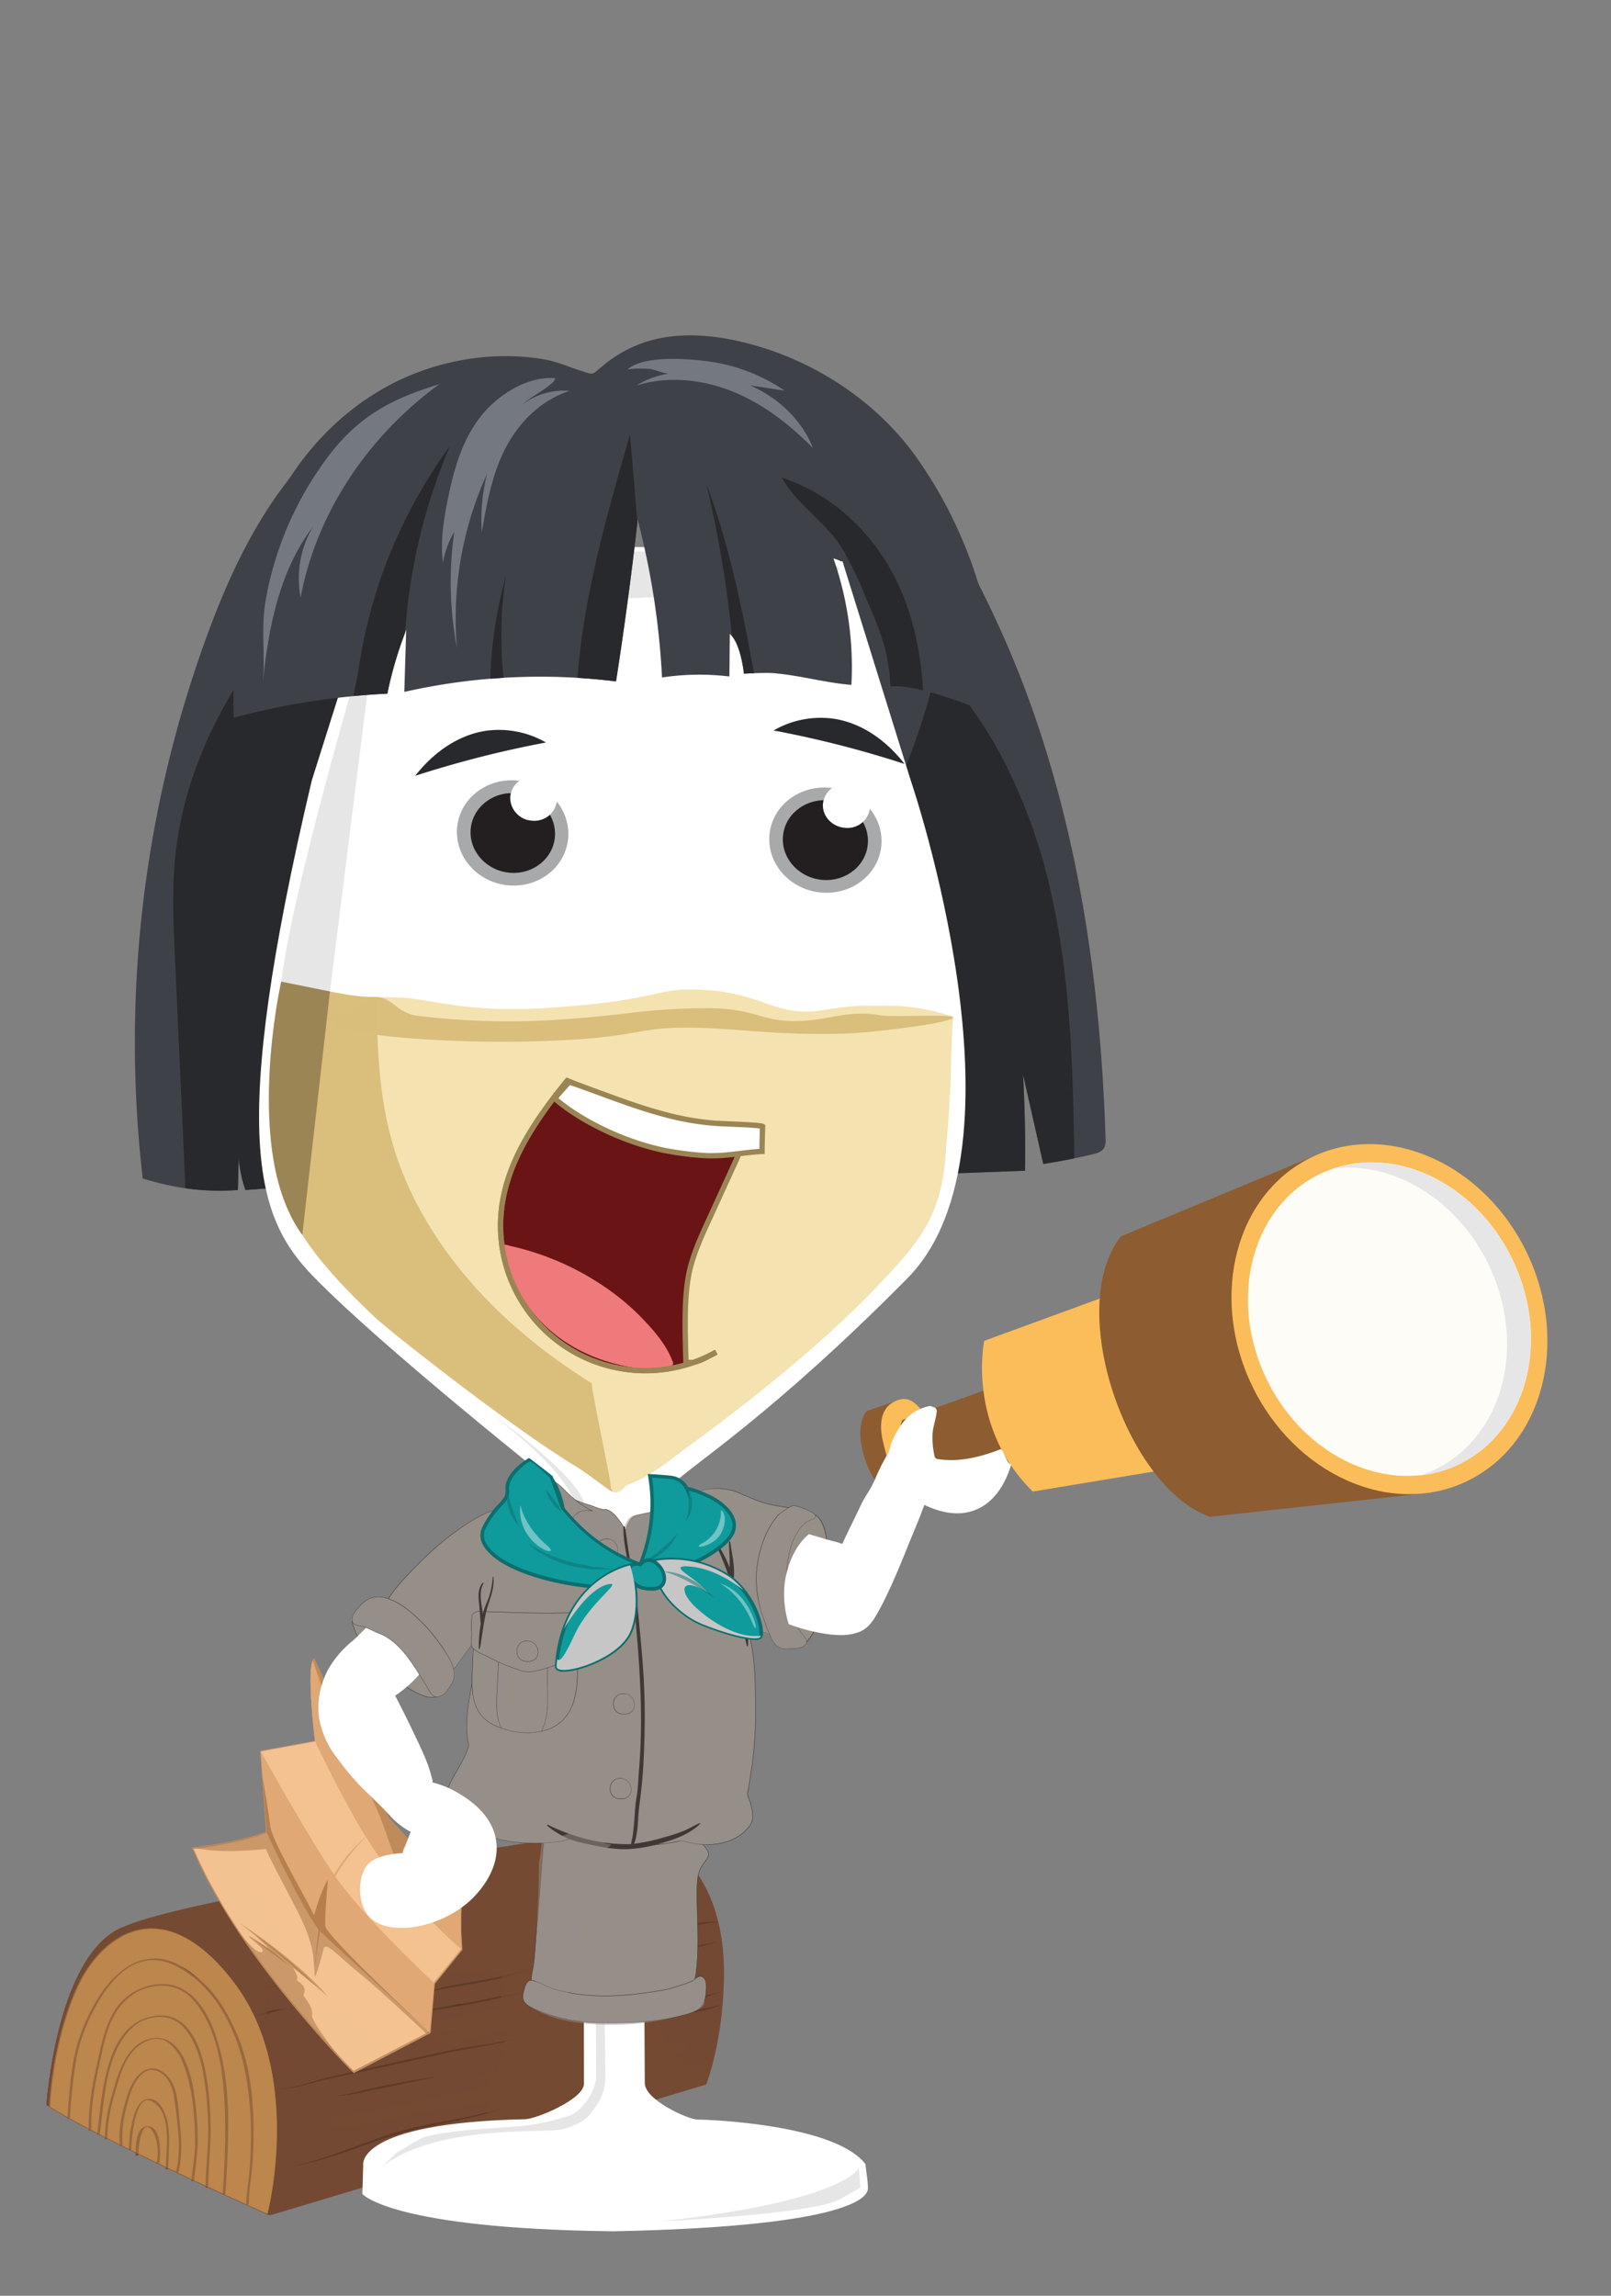 <svg xmlns="http://www.w3.org/2000/svg" viewBox="0 0 603.78 860.42"><rect x="0" y="0" width="603.78" height="860.42" fill="#808080" stroke="none"/><defs><style>.cls-1{isolation:isolate;}.cls-2{fill:#3f4148;}.cls-3{fill:#28292c;}.cls-4,.cls-7,.cls-9{fill:#744a33;}.cls-10,.cls-5{fill:#bc874d;}.cls-6{fill:#3a2314;}.cls-10,.cls-15,.cls-24,.cls-25,.cls-26,.cls-27,.cls-39,.cls-41,.cls-7,.cls-8,.cls-9{mix-blend-mode:multiply;}.cls-45,.cls-7,.cls-8{opacity:0.4;}.cls-9{opacity:0.7;}.cls-10,.cls-23,.cls-26,.cls-27,.cls-29,.cls-39{opacity:0.5;}.cls-11,.cls-35,.cls-45{fill:#fff;}.cls-12{fill:#8d5c30;}.cls-13{fill:#fbbd59;}.cls-14{fill:#fdfcf6;}.cls-16{fill:#e7e6e6;}.cls-17{fill:#f4e3b1;}.cls-18,.cls-19{fill:#d9be7c;}.cls-19{opacity:0.98;}.cls-20,.cls-25,.cls-29{fill:#f3c290;}.cls-21{fill:#c18f60;}.cls-22{fill:#ca8f5a;}.cls-24,.cls-26,.cls-28{fill:#a36e41;}.cls-29,.cls-45{mix-blend-mode:screen;}.cls-30{fill:#9b8554;}.cls-31{fill:#747980;}.cls-32{fill:#a7a9ab;}.cls-33{fill:#231f20;}.cls-34{fill:#6a1416;}.cls-34,.cls-35,.cls-37{stroke:#9b8554;stroke-width:2px;}.cls-34,.cls-35,.cls-37,.cls-38,.cls-41{stroke-miterlimit:10;}.cls-36{fill:#ef7a7b;}.cls-37{fill:none;}.cls-38,.cls-39,.cls-41{fill:#968f88;}.cls-38,.cls-41{stroke:#403834;stroke-width:0.17px;}.cls-40{fill:#403834;}.cls-42{fill:#0f9b9b;}.cls-43{fill:#0d6e6e;}.cls-44{fill:#c7c6c6;}</style></defs><g class="cls-1"><g id="entdecker"><path class="cls-2" d="M392.57,283.06c14.17,46.54,20.26,95.21,21.78,143.8a6.3,6.3,0,0,1-.51,3.31c-.84,1.51-2.71,2.06-4.4,2.46q-9.13,2.16-18.43,3.58-3.81-16.79-7.6-33.56,1,18,.73,36.1l-36.07,1.36-.72-7.61c-.86,3-1.71,5.92-2.57,8.89l-62.95-.69a512.63,512.63,0,0,0-2.23-118.09c-3.68-27.23-9.57-54.33-9.39-81.8.11-16.85,2.69-34,9.15-49.62,5.46-13.24,16-32.73,31.44-36.31,14.55-3.38,24.23,13.5,31.23,23.35a337.54,337.54,0,0,1,28.05,47.37A387.6,387.6,0,0,1,392.57,283.06Z"/><path class="cls-3" d="M351.24,248.07c.21-1.16.41-2.32.6-3.49A5.9,5.9,0,0,0,351.24,248.07Z"/><path class="cls-3" d="M402.64,434.13c-.47-32.25-1.31-64.66-8-96.19a207.82,207.82,0,0,0-18.56-53.06A158.83,158.83,0,0,0,360.83,261c-2.75-3.53-9-8.05-9.59-12.91-6.6,35.83-25.94,69.19-40.05,102.4-12.17,28.66-22.05,59.62-21,90.32l54.59.6q1.29-4.45,2.57-8.89l.72,7.61,36.07-1.36q.29-18.06-.73-36.1,3.8,16.77,7.6,33.56Q396.87,435.33,402.64,434.13Z"/><path class="cls-2" d="M79.68,232.63A443,443,0,0,0,53.5,441.7c12.8,3.82,22.88,5.15,35.63,4.33.13-2.64.24-9.38.37-12A44.7,44.7,0,0,0,92,446s41.53-3.19,55.28-3.26c-17-67-22.78-138.49-5.16-205.28,5.31-20.14,12.67-39.61,19.4-59.29,3.51-10.26,6.06-27.36-7.8-31.11-10.38-2.81-22.18,9.34-29.33,15.53C103.17,181,89.77,206.36,79.68,232.63Z"/><path class="cls-3" d="M126.38,240.31c-1.72-4-3.8-8.27-7.82-9.93-6.57-2.7-13.32,3.25-17.68,8.83C82.53,262.71,69,290.52,65.79,320.06c-1.4,12.95-.8,26-.21,39q1.9,41.84,3.8,83.66c0,.87.07,1.74.1,2.6a92,92,0,0,0,19.65.68c.13-2.64.24-9.37.37-12A44.7,44.7,0,0,0,92,446s41.53-3.19,55.28-3.26c-14.73-58.2-21-119.8-10.91-178.77C133.13,256.06,129.78,248.16,126.38,240.31Z"/><path class="cls-4" d="M87.62,742.64c-26.58-34.73-49.9-17.63-59,3s-10,44-10,44l-1.23-.78s3.78-56,28.28-66.42c14-6,42-10.8,66.82-16.14C173.79,693.09,231.73,686,235.72,685s35.55,8.84,35.59,54.21c0,25.48-6.71,42-6.71,42L101.16,830.27l-.77-.34C101.52,825.34,113,775.73,87.62,742.64Z"/><path class="cls-5" d="M28.61,745.62c9.11-20.61,32.43-37.71,59-3,25.34,33.09,13.9,82.7,12.77,87.29-7.11-3.19-62-27.91-81.76-40.3C18.63,789.6,19.48,766.3,28.61,745.62Z"/><path class="cls-4" d="M100.49,830.14l-.15-.06c-10.27-4.61-62.48-28.19-81.78-40.32l-.07,0v-.09c0-.22.9-23.47,10-44.07,5.66-12.84,15.13-21.35,25.33-22.77,11.1-1.55,22.84,5.29,33.91,19.75,10.63,13.88,16.12,32.2,16.34,54.43a141.3,141.3,0,0,1-3.54,33Zm-81.72-40.6C38,801.61,89.71,825,100.3,829.73A142,142,0,0,0,103.79,797c-.21-22.17-5.69-40.41-16.27-54.24-11-14.38-22.66-21.18-33.67-19.64-10.1,1.4-19.49,9.85-25.11,22.59l-.13-.07.13.07C20,765.5,18.84,787.91,18.77,789.54Z"/><path class="cls-4" d="M44.94,804.15c-.56-5.38.54-11.16,2-16.27,1.29-4.65,3.51-10.51,8-12.25,4.93-1.9,9.32,2.92,10.71,7.72,1.2,4.14,1.39,8.83,1.82,13.15.6,5.84.84,11.75-.56,17.47-.07.3-1,.35-.94,0,2.08-8.52.64-17.71-.48-26.31-.49-3.78-1.43-7.78-4.33-10.15-2.26-1.83-5-2.44-7.38-.62-3.68,2.76-5.34,8.56-6.44,13.06A42.44,42.44,0,0,0,45.91,804c0,.32-.93.44-1,.13Z"/><path class="cls-4" d="M62.12,813c.05-7.61,2.6-21.7-5.46-25.55-6.06-2.89-7.4,14.25-7.42,18,0,.35-.94.53-.94.29a47.38,47.38,0,0,1,1.64-12c.82-3,2.31-6.64,5.46-7.08,4.07-.59,6.53,4.73,7.31,8.3,1.26,5.77.38,11.87.35,17.73,0,.35-.94.52-.94.29Z"/><path class="cls-4" d="M50.84,807.79c-.15-3.62.19-11.23,4.79-10.92,4.77.32,4.79,10.42,4,13.91-.06.28-1,.35-.94,0,.88-3.79.51-9.58-1.94-12.57-3.79-4.65-5,7.27-4.91,9.42,0,.31-1,.42-1,.14Z"/><path class="cls-4" d="M39.35,801.59c-.13-6.63,1.58-13,3.41-19.25,1.59-5.47,3.48-10.83,7.38-14.79,4.79-4.85,12-5.28,16.4.17,4.76,5.85,6.08,15,6.91,22.57a112,112,0,0,1,.65,12c0,5-.91,9.85-1.35,14.84,0,.35-1,.41-1,.17.39-4.39,1.26-8.67,1.35-13.1.06-3.29-.07-6.59-.29-9.86-.52-7.34-1.61-15-4.48-21.66a16,16,0,0,0-5.61-7.36c-4.08-2.65-9-.49-12.24,2.78-3.63,3.69-5.31,9.12-6.81,14.17-1.83,6.18-3.51,12.56-3.38,19.13,0,.33-1,.45-1,.17Z"/><path class="cls-4" d="M36.42,799.83c2-16.18,3.19-42,22-44.33,17.62-2.17,20,25.31,20.48,39,.32,8.45-.79,16.74-.86,25.16,0,.33-1,.39-1,.09.06-7.13,1-14.2,1-21.34-.05-4.37-.28-8.72-.73-13.06-.89-8.82-2.62-19.22-8.61-25.65-3.6-3.88-8.59-4.48-13.29-3.13s-8.06,5-10.5,9.32c-4.8,8.57-5.82,19.39-6.94,29.18-.18,1.57-.36,3.13-.55,4.7,0,.34-1,.35-1,.09Z"/><path class="cls-4" d="M33.25,798.29c-.18-8.35,1.28-16.51,3.07-24.59,1.57-7.15,3-14.54,6.94-20.61,5-7.77,16.1-11.84,24.26-8.08,8.9,4.09,13.13,15.54,15.4,25.19,3.48,14.78,2.78,30.93,1.93,46-.11,2-.25,4.09-.4,6.13,0,.34-1,.37-1,.1,1-15.11,1.65-30.49-.32-45.54-1.3-9.83-4.5-20.56-11-27.64a15.59,15.59,0,0,0-13.95-4.87c-6.3.77-11.42,4.38-14.9,10.17s-4.6,12.68-6.05,19.16c-1.79,8-3.22,16.17-3,24.48,0,.32-1,.39-1,.09Z"/><path class="cls-4" d="M92.35,826.28c-.09-3.93.74-7.81,1.08-11.71s.54-7.79.62-11.71a129.12,129.12,0,0,0-1.63-23.5c-2.47-15-9-29.88-20.5-38.72-6.7-5.17-14.17-8.15-22.06-4.16-5.91,3-10.35,9-13.7,15a66.15,66.15,0,0,0-7.54,20.07,188.52,188.52,0,0,0-2.36,22.16c0,.34-1,.44-1,.19.47-7.18,1.05-14.37,2.23-21.45a67.16,67.16,0,0,1,7.68-20.89c5.51-10.16,14.74-19.35,26.11-17.25,5.85,1.09,11.5,5.52,15.89,9.76,5,4.79,8.82,11.82,11.65,18.34,6.27,14.5,6.8,32.31,5.82,48.06-.31,5.16-1.49,10.42-1.37,15.59,0,.34-1,.47-1,.19Z"/><path class="cls-6" d="M197.52,745.36l-.44.29-.53.34c-.21.13-.47.24-.75.38a6.18,6.18,0,0,1-1,.39,8.52,8.52,0,0,1-1.17.35c-.84.22-1.81.36-2.86.52s-2.24.27-3.44.55l-3.79.79c-1.31.29-2.66.54-4,.81s-2.79.53-4.2.75L167.06,752c-2.64.46-5.11,1-7.22,1.34-4.22.82-7,1.43-7,1.43s2.83-.35,7.08-1c2.12-.33,4.59-.67,7.25-1.1s5.46-.89,8.29-1.35c1.41-.24,2.81-.52,4.2-.81s2.76-.56,4.07-.86l3.77-.91c1.19-.33,2.32-.47,3.39-.67a20.88,20.88,0,0,0,2.87-.69,7.17,7.17,0,0,0,1.16-.43,6.13,6.13,0,0,0,1-.46c.28-.16.54-.3.74-.44l.51-.39Z"/><path class="cls-6" d="M145.83,757.83l-.28.07a5.11,5.11,0,0,1-.79.16,21.4,21.4,0,0,1-2.87.09,13.78,13.78,0,0,0-1.95.17c-.67.11-1.39.21-2.12.35-1.48.24-3,.61-4.6.93l-4.58,1.06c-1.47.33-2.82.7-4,1-2.33.6-3.87,1.07-3.87,1.07s1.59-.2,3.94-.61c1.18-.23,2.56-.45,4-.75l4.6-1c1.55-.36,3.1-.76,4.57-1l2.11-.46a12.38,12.38,0,0,1,1.88-.3c.59-.05,1.14-.09,1.62-.15a9.15,9.15,0,0,0,1.25-.25,3.43,3.43,0,0,0,.78-.27Z"/><path class="cls-6" d="M197.69,762.54l-1,.33c-.67.2-1.64.57-2.89.93s-2.77.79-4.55,1.11-3.77.75-6,1.15l-7.09,1.11c-2.52.39-5.18.82-7.92,1.37l-17.06,3.67c-5.8,1.3-11.6,2.61-17,3.82l-7.83,1.8c-2.49.57-4.85,1.09-7,1.71l-5.86,1.72c-1.75.48-3.29.85-4.56,1.08l-1.71.27c-.49.06-.92.07-1.27.1l-1.06.07s.37,0,1.06,0c.35,0,.78,0,1.28-.06l1.72-.21c1.29-.19,2.84-.5,4.6-.93s3.74-1,5.89-1.56,4.51-1.06,7-1.58l7.85-1.69L151.33,773c5.81-1.29,11.61-2.57,17-3.79q4.1-.81,7.88-1.47c2.51-.43,4.89-.86,7.07-1.24l3.14-.63c1-.22,1.93-.46,2.81-.68,1.77-.39,3.28-.93,4.54-1.27s2.19-.79,2.86-1Z"/><path class="cls-6" d="M163.87,778.26s-2.4.32-6,.89c-1.79.3-3.88.62-6.12,1l-7,1.35c-2.38.51-4.73,1-7,1.51-1.11.25-2.17.55-3.17.8s-2,.49-2.85.68-1.7.34-2.43.47-1.36.2-1.88.24l-1.66.08,1.66.07a29.78,29.78,0,0,0,4.37-.4c1.8-.3,3.89-.75,6.09-1.25s4.62-.93,7-1.39l13-2.74C161.52,778.84,163.87,778.26,163.87,778.26Z"/><path class="cls-6" d="M189.4,789.66l-3.48,1.05c-1.1.38-2.46.71-4,1.09l-2.48.61-2.77.59c-3.85.88-8.38,1.64-13.22,2.59-2.42.49-4.93,1-7.45,1.57s-5.09,1.28-7.65,2-5,1.58-7.5,2.47-4.88,1.77-7.21,2.62-4.58,1.72-6.72,2.47l-3.12,1.12c-1,.35-2,.64-2.94,1s-1.85.59-2.71.86l-2.46.69-2.18.6c-.67.18-1.29.28-1.85.41l-3.54.75,3.56-.62c.57-.1,1.2-.19,1.88-.33l2.19-.53,2.49-.6c.87-.23,1.78-.53,2.73-.8s1.94-.57,3-.89l3.15-1c2.16-.71,4.42-1.54,6.76-2.37s4.74-1.74,7.2-2.56,5-1.63,7.51-2.42,5.06-1.46,7.59-2,5-1.12,7.42-1.61c4.83-1,9.35-1.91,13.19-2.84l2.76-.66,2.47-.71c1.55-.44,2.9-.82,4-1.23Z"/><path class="cls-6" d="M198.67,737.76l-1.85.56-2.09.66-1.3.41c-.46.11-1,.22-1.45.36l-3.26.79c-1.15.29-2.41.46-3.67.73s-2.59.53-3.94.75l-4.08.69c-2.73.49-5.47.94-8,1.48-1.28.26-2.52.48-3.68.8l-3.27.84c-.51.14-1,.27-1.45.38l-1.29.46-2.08.74-1.81.65,1.85-.5,2.11-.6,1.3-.36,1.46-.32,3.29-.72c1.16-.26,2.4-.42,3.68-.68,2.55-.5,5.3-.91,8-1.37l4.08-.74c1.34-.24,2.67-.54,3.94-.81s2.52-.5,3.67-.85l3.26-.93c.51-.15,1-.27,1.45-.42s.87-.33,1.27-.49l2.06-.8C198,738,198.67,737.76,198.67,737.76Z"/><path class="cls-6" d="M147.94,749.51l-1.51.38a7.72,7.72,0,0,1-1.73.3l-1.08.12-1.2.05c-1.67.09-3.63-.05-5.73-.07-1.06,0-2.15,0-3.27.06a28.16,28.16,0,0,0-3.37.41c-2.19.5-4.39,1-6.46,1.42s-4,.87-5.64,1.24c-.83.17-1.58.38-2.24.58l-1.72.5-1.49.43s.56-.09,1.52-.29,2.34-.49,4-.77l5.67-1c2.09-.36,4.29-.86,6.49-1.32a24.61,24.61,0,0,1,3.28-.45c1.08-.1,2.17-.09,3.21-.12,2.11,0,4.08,0,5.77-.18l1.21-.11,1.09-.21a11.3,11.3,0,0,0,1.72-.43Z"/><path class="cls-6" d="M97.71,745.89l2.08-.57c.66-.2,1.47-.38,2.4-.59s2-.43,3.14-.62,2.4-.42,3.73-.62l4.18-.56,4.48-.59c1.53-.21,3.07-.4,4.64-.68l9-1.9c1.45-.3,2.83-.59,4.14-.93l3.7-.91c4.57-1.15,7.6-2,7.6-2s-3.08.57-7.68,1.52l-3.71.78c-1.32.29-2.72.52-4.16.82l-9,1.79c-1.51.29-3.07.51-4.59.73l-4.48.64c-2.9.43-5.61.91-7.91,1.43l-1.65.37-1.47.42c-.93.26-1.73.48-2.38.72Z"/><path class="cls-6" d="M106.65,753s-.73,0-1.81,0a8,8,0,0,0-1.84.23c-.67.13-1.39.3-2.1.47-1.39.41-2.76.91-3.78,1.29s-1.69.72-1.69.72.72-.08,1.79-.26,2.47-.56,3.86-1c.69-.18,1.38-.36,2-.56.32-.09.63-.21.93-.28l.86-.18C106,753.17,106.65,753,106.65,753Z"/><path class="cls-6" d="M158.35,731.24l-.68.08c-.43,0-1,.11-1.77.21l-2.5.27c-.91.1-1.89.23-2.87.35s-1.95.29-2.85.52a21.56,21.56,0,0,0-2.47.68,13.19,13.19,0,0,0-1.68.67l-.63.3.67-.14c.42-.1,1-.27,1.74-.39l1.16-.22,1.31-.19c.9-.16,1.88-.27,2.85-.42s1.94-.28,2.85-.45,1.76-.37,2.49-.53,1.31-.4,1.73-.52Z"/><path class="cls-6" d="M136.23,723.47s-1,.12-2.6.39c-.77.14-1.69.3-2.65.5s-2,.44-3,.68-2,.47-3,.71-1.84.51-2.6.72c-1.53.44-2.53.8-2.53.8s1-.11,2.6-.35c.78-.14,1.69-.28,2.66-.46s2-.41,3-.63,2-.51,3-.77,1.84-.53,2.6-.76C135.23,723.84,136.23,723.47,136.23,723.47Z"/><path class="cls-6" d="M128.59,716.59s-1,.11-2.51.38l-1.21.22c-.43.09-.89.11-1.35.19-.94.1-1.94.26-2.93.41s-2,.31-2.94.5a20,20,0,0,0-2.55.61c-1.48.43-2.44.77-2.44.77s1-.09,2.52-.32l1.21-.19c.42-.08.89-.09,1.35-.16.94-.12,1.94-.26,3-.41s2-.33,3-.52a10.16,10.16,0,0,0,1.34-.3l1.19-.36C127.63,717,128.59,716.59,128.59,716.59Z"/><path class="cls-6" d="M237.19,733.77s2-.15,5.09-.46l2.46-.28c.88-.08,1.8-.25,2.75-.4l5.94-1,5.9-1.3c1.88-.39,3.61-.89,5.11-1.29,3-.82,4.94-1.43,4.94-1.43s-2,.36-5,1l-2.42.52c-.87.19-1.79.33-2.72.52l-5.9,1.19-5.91,1.09c-1,.16-1.85.38-2.72.51l-2.45.41C239.21,733.37,237.19,733.77,237.19,733.77Z"/><path class="cls-6" d="M248.45,723.38l.89,0c.57-.05,1.38,0,2.35-.16s2.11-.24,3.3-.47,2.47-.47,3.74-.74,2.54-.54,3.73-.74c.6-.09,1.17-.24,1.71-.31l1.55-.22c.95-.17,1.76-.17,2.33-.24l.89-.09-.89-.06-1-.07a8.41,8.41,0,0,0-1.33,0c-1,.06-2.12.1-3.32.29s-2.49.41-3.77.65l-7,1.55c-.94.21-1.75.33-2.31.45Z"/><path class="cls-6" d="M259.3,707.37s-1.1,0-2.75.1c-.83.06-1.79.1-2.82.26s-2.13.31-3.22.48-2.17.48-3.17.74a23.21,23.21,0,0,0-2.74.83c-1.59.55-2.61,1-2.61,1s1.1-.17,2.71-.54l1.3-.3c.46-.11,1-.17,1.46-.27,1-.19,2.09-.42,3.17-.64s2.17-.37,3.18-.57,2-.38,2.78-.52C258.22,707.63,259.3,707.37,259.3,707.37Z"/><path class="cls-6" d="M249.92,704.53s-.54,0-1.33.11a23.28,23.28,0,0,0-2.85.58,25,25,0,0,0-2.77.91c-.74.31-1.23.57-1.23.57s.54,0,1.33-.12a21.53,21.53,0,0,0,2.85-.58,24.37,24.37,0,0,0,2.77-.91C249.43,704.78,249.92,704.53,249.92,704.53Z"/><path class="cls-6" d="M246.5,693.82l-.27,0c-.17,0-.41.1-.69.14l-2,.36a10.7,10.7,0,0,0-1.11.3,4.44,4.44,0,0,0-.93.43,3.46,3.46,0,0,0-.61.44l-.2.18a1.73,1.73,0,0,0,.27,0,4.48,4.48,0,0,1,.68-.15c.55-.11,1.29-.23,2-.37a8.14,8.14,0,0,0,1.1-.31,4.13,4.13,0,0,0,.95-.42,4.89,4.89,0,0,0,.6-.42Z"/><path class="cls-6" d="M269.71,746.62s-1.65.38-4.1,1l-2,.56c-.7.19-1.46.3-2.22.5l-4.81,1.11-4.85.93c-.77.13-1.51.32-2.23.44l-2,.3c-2.49.39-4.15.72-4.15.72s1.68-.07,4.2-.27c.63,0,1.31-.1,2-.17s1.48-.19,2.26-.32l4.89-.83,4.83-1.23c.77-.19,1.51-.38,2.2-.61l1.94-.68C268.13,747.25,269.71,746.62,269.71,746.62Z"/><path class="cls-6" d="M270.19,751.33s-.27,0-.74.17-1.15.33-2,.49l-1.3.29c-.45.11-1,.17-1.47.27-1,.2-2.1.4-3.19.6s-2.18.41-3.2.67-1.95.54-2.76.79a18.08,18.08,0,0,0-1.9.73l-.71.32s.27-.07.75-.16,1.15-.3,2-.46l1.31-.26c.47-.1,1-.15,1.47-.26l3.21-.57c1.08-.22,2.18-.43,3.19-.7a14.77,14.77,0,0,0,1.46-.39l1.29-.43a16.49,16.49,0,0,0,1.89-.79Z"/><path class="cls-7" d="M17.4,788.85l1.23.78s.85-23.33,10-44,32.43-37.71,59-3c25.34,33.09,13.9,82.7,12.77,87.29l.77.34L264.6,781.19s6.74-16.49,6.71-42c0-45.37-31.6-55.23-35.59-54.21s-61.93,8.08-123.22,21.28c-24.8,5.34-52.81,10.16-66.82,16.14C21.18,732.87,17.4,788.85,17.4,788.85ZM135.91,786l19-4.07c3.66-.81,9.75-.81,12.44-3.8,1.22-1.62-.73-2.16,2.19-3.79,2.44-1.08,6.59-1.36,9.27-1.9,8.53-1.62,17.31-.82,25.85-2.71s17.31-3.8,26.09-5.43c4-.74,8-1.33,12-2.18,3.39-.74,6.84-3.32,10.42-2.71,1.37.23,2.22,1.91,3.66,1.91s2.92-1.64,4.63-1.36c5.61.54,2.44,4.07-.49,6.51s-6.83,4.07-10,5.7c-2.68,1.36-7.8,2.17-9.27,4.6,5.61,3,17.56-6.5,22.44-1.35-2.92,6.24-14.39,5.15-19.51,6.79C233,785.77,222,790.65,210,793.37c-6.58,1.62-13.65,2.71-20.24,5.15-6.09,2.17-11.71,5.43-17.8,7.05-6.82,2.18-13.9,3-20.48,5.16-3.66,1.35-31.46,8.94-29.51,2.17.73-2.71,10-4.35,12.44-5.15,3.17-1.36,6.34-3,9.51-4.35,7.56-3.8,15.85-4.88,23.9-7.32a95.56,95.56,0,0,1,12.68-3C184,792.28,191,792,193.22,789c-5.13-1.07-10.49.55-15.36,1.91-5.61,1.62-11.47,2.44-17.32,3.79-9,2.17-18.29,4.06-27.31,6-3.9.81-13.9,3-17.56.54C105.43,794.72,133.23,786.85,135.91,786Zm-28.59-38.62c1.32-1.84,4.54-2.57,6.46-3.06,4.88-1.24,9.92-1,14.81-2,4.64-1.09,9-2.18,13.66-3.25,2.44-.82,6.58-.82,8.53-2.45-.48-.27-.73-.82-1.21-1.08,2-3.26,6.34-2.17,9.26-3.8,3.18-1.63,2.69-1.9-.48-2.72-4.15-.81-10.25,1.36-14.64,1.36-3.17,0-10,1.36-12.44-1.08,1.47-2.72,5.86-2.44,8.3-3l14.63-3.24c10-1.9,19.75-5.42,29.75-6.79,7.31-1.08,14.63.27,22-1.08,5.12-1.09,10-2.44,15.11-3.53,5.13-1.36,10-2.44,14.88-4.06,1.36-.31,3.45-1.46,4.78-.66,2.55,1.52-.25,2.66-1.51,3-2,.54-3.9,1.21-6,1.56-3.84.63-8.52.91-11.2,4.5,4.88,2.72,13.66-2.17,19-2.7,4.4-.28,8.78.53,12.93-.28,1.95-.54,8.53-4.07,8.05,1.08-.25,4.35-12.2,5.7-14.88,7.33-4.64,2.18-4.39,4.34.73,4.34,3.41,0,9.75-2.44,12.93-.81-1.95,4.88-13.42,4.88-17.56,5.42-1.81.24-17.31,4-14.93,8.55.65,1.25,3.72.08,4.72,0a54.51,54.51,0,0,0,7.79-1.36c6.83-1.84,13.68-3.48,20.53-5.21,1.12-.28,5.77-2.66,4.6.69-.11.33-1.87,1-2.22,1.43-.91,1-1.18,2.56-2.2,3.54-1.71,1.63-3.91.54-4.88,3.25,3.9,1.09,8.05-1.36,11.95-.54-.25,3.8-9.51,5.42-12.44,6.24a132.06,132.06,0,0,0-18.28,5.42c-12.93,4.34-25.85,6.78-39,9.23-10,2.17-20.49,6.24-30.48,6.5a130,130,0,0,0-33.66,6c-3.42,1.09-20.73,1.63-19.75-3.24,1-4.35,12.92-6,15.61-6.79,5.85-2.17,13.65-3.26,19-6-8-1.36-16.83,1.08-24.88,1.62-1.7,0-6.34,1.09-4.15-2.16,1.23-1.63,7.32-1.63,9-2.17,4.63-1.08,9-1.63,13.41-3,3.17-.81,9.76-2.44,4.39-4.88-3.66-1.63-10.73-.27-14.39.27-4.62.8-9.08,2.56-13.69,3.43C117.12,751.63,103.79,752.32,107.32,747.42ZM84.38,715.25c.82-1.84,3.68-1.78,5.32-2.14,6.8-1.48,13.53-2.75,20.33-4.37,5.46-1.31,10.94-2.48,16.43-3.66,2.46-.54,4.91-.78,7.37-1.33,2.15-.46,4.41-.06,6.53-.63a22.92,22.92,0,0,1,5.63-.81c7.68-.45,17-3,27.15-5.06a366.79,366.79,0,0,1,37.06-5.79c4.66-.56,9.3-1.3,13.9-2.28a126.59,126.59,0,0,1,13.08-2.2c1.85-.2,4.82-.72,3.75,1.72-.27.64-1.57,1.56-1.31,2.4.43,1.42,1.95,1.12.29,2.38a9.13,9.13,0,0,1-2.83,1,128,128,0,0,1-14,3.44c-1.31.24-3.33.59-3.91,2a59.69,59.69,0,0,0,16.57-1.36,24.77,24.77,0,0,0,7.12-2.73c1.77-1,4.24-2.34,6.4-1.85s.66,2,1.76,3.3c1.34,1.54,5.24,1.28.64,3.18a32.48,32.48,0,0,1-8.25,1.65c-3,.37-6.08,1.07-9.14,1.29-3.8.27-7.45,1.76-11.15,2.53s-7.48.62-11.26,1.18c-5.9.9-11.75,2.71-17.6,3.91-5.26,1.06-10.48,2.32-15.7,3.54s-10.8.39-16,2.26c-2.86,1-5.84.9-8.63,2a39.34,39.34,0,0,1-9.36,2.14,128.87,128.87,0,0,0-12.91,2.61c-2,.48-4,.71-6,1.28-1.68.48-3.26,1.27-4.9,1.71-5.44,1.44-11.37,1.92-16.71,4-2.58,1-5.29,2.7-8.11,1.37,1.55-4.32-8.11-.07-8.48-2.84-.18-1.34,2.79-2.27,3.57-2.65,2.33-1.16,5-1.33,7.45-1.94,6.6-1.63,13.21-2.66,19.67-4.84,3.1-1,6.42-1.32,9.55-2.17,1.27-.34,4.13-.47,4.46-2.13-6.55-.35-12.91,1.58-19.29,2.82-.69.13-6.39,1.76-6.85.41-.32-1,3.53-2.37,4.33-2.91-2.6.11-5.15.53-7.75.73-4.5.32-8.91.55-13.47.55C87.55,717,83.31,717.64,84.38,715.25Z"/><g class="cls-8"><path class="cls-4" d="M176,740.94c-3.59.84-7.21,1.55-10.81,2.39S158,745,154.45,746c-2.44.66-5.85,1.4-7.88,3.13a.3.3,0,0,0,0,.26c6.88,1.77,14.5-1.24,21.24-2.72,4.55-1,9.09-2.45,13.69-3.1a19.19,19.19,0,0,1,3.39,0c.78.05,2.68-.26,3.38.11,2.1,1.11-1.08,2.1-2,2.45a59.16,59.16,0,0,1-7.44,2.39,23.84,23.84,0,0,0-4.34,1.38c-.67.3-.82.82-1.39,1.13-2.19,1.21-6.25.32-8.64.35a44,44,0,0,0-9.86,1.39c-1.42.35-7.55,1.61-7,4,4.82.24,10.19-1.2,14.91-2.38,5.26-1.33,10.7-1.94,16-3.29,5.74-1.44,11.49-1.66,17.19-3.17,1.2-.31,7.47-1,7.35-2.87-3.11-.44-6,1.3-9,1.18-.63,0-2.16-.34-2.35-1.13s1.16-1.18.26-2.06c-.74-.71-4.75.28-3.12-1.59.54-.63,1.62-.6,2.32-.8,1-.28,2.07-.78,3.12-1,1.9-.43,3.59-1.56,5.46-2.09.44-.13,5.26-1.13,4-2.45-.22-.24-2.24.45-2.68.52-1.59.26-3.16.62-4.74,1C189.55,738,182.74,739.37,176,740.94Z"/></g><path class="cls-7" d="M17.4,788.85l1.23.78s.85-23.33,10-44,32.43-37.71,59-3c25.34,33.09,13.9,82.7,12.77,87.29l.77.34L264.6,781.19s6.74-16.49,6.71-42c0-45.37-31.6-55.23-35.59-54.21s-61.93,8.08-123.22,21.28c-24.8,5.34-52.81,10.16-66.82,16.14C21.18,732.87,17.4,788.85,17.4,788.85Zm237.86-44.76c-.17.85-2.59,1.13-3.23,1.35-3.73,1.24-7.35,2.16-11,3.66a57.52,57.52,0,0,1-13.23,3.31,151.27,151.27,0,0,0-18.4,3.87c-6.06,1.66-12.37,2.4-18.4,4.26S178.33,763.64,172,765c-1,.21-8.91,1.4-9-.25s8.38-2.38,9.32-3.25c-1.59-1.46-5.92.12-7.67.54a88.73,88.73,0,0,1-9,1.27c-6.68.91-13.12,2.71-19.67,4.2-1,.25-9,1.54-9-.22,0-1,6.94-3,8-3.26,10-2.3,20-4.9,30.05-6.83,5.31-1,10.61-2.1,15.91-3.14,6.72-1.34,13.46-2.24,20.18-3.77,1.36-.32,14-2.83,11-5.66-1.49-1.46-6.41-.22-8.4-.34a4.13,4.13,0,0,1,.42-2.34c-2.43-.6-5-.19-7.47-.16s-4-.83-1.21-2.13c1.45-.66,3-.68,4.5-1.16s2.88-1.44,4.36-2,7.07-.81,6.8-3.77c-16.46-1-31.89,4.4-47.94,7.75-5.21,1.08-10.4,2.71-15.61,3.43-1.62.18-10.08,1.09-7.63-1.62,1.62-1.81,6.33-2.36,8.45-2.72,3.41-.73,7-.54,10.4-1.26a37.35,37.35,0,0,0,6.18-1.45c1.63-.36,3.41-1.09,1.46-2-2.92-1.26-6.66,1.45-9.59-.72.65-1.62,17.72-5.24,16.1-7-.81-1.09-10.57.18-11.87.18-3.25,0-8.78,1.08-11.71-.36.49-2.54,7.16-2.72,9.11-2.9,5.69-.9,11.38-2.53,17.07-3.43a123.14,123.14,0,0,1,21.62-2.18c5.55,0,10.91-1.77,16.4-2.21,1-.07,4-1.23,4.91-.51,1.56,1.29-.11,2.79-1.1,3.2-2,.85-4.3,1.42-6.41,2.42-3.4,1.63-1.46,2.33,1.46,2.17a98.27,98.27,0,0,0,10.63-1.67c6.75-1.12,13.39-3,20.13-4.32,1.33-.26,11.56-3,11.87-.52.21,1.75-6,2.35-7,2.57-6.08,1.28-11.59,4.75-17.46,6.85-.73.26-3.28.64-3,2,.17.94,3.39.31,4.12.22,4-.45,8.47-2.93,12.52-2.23s-2.79,2.13-3.77,2.46c-3.26,1.11-6.73,2-9.78,3.71-1.28.73-14.63,8.16-13.87,9.63.61,1.18,5.65.54,6.72.45,1.76-.15,8.09-2.86,9.27-.72-1.8,1.36-7.65.93-7.73,3.52s8.17.84,9.65.54a42.38,42.38,0,0,1,7.18-.77c3.44-.1,6.79-1.48,10.25-1.82C252.8,743.28,255.47,743,255.26,744.09ZM124.53,795.81c2.6-3.43,11.7-3.63,15.45-4.52,9.42-2.17,18.85-4.16,28.44-6.33,1.63-.36,14.47-2,14.64-3.8.16-2.18-5.2-1.09-6.51-1.45,1.31-2.53,7.32-2.71,9.92-3.07,4.06-.91,8.13-2.35,12.36-3.07,8.25-1.37,16.3-3.84,24.46-5.7,2.48-.57,5.06-1.48,7.61-1.37a23,23,0,0,0,4.91.16c.53-.08,7.81-.92,7.83-1.2-.14,1.45-4.71,1.76-5.95,2-1.46.27-5.12.81-5.53,2.63,4.79.27,10.11-1.62,14.79-2.67,2.61-.58,6.89-2.52,9.57-1.13s-1.11,2.57-2.2,2.94c-1.77.62-3.63.76-5.42,1.26-5.85,1.63-11.38,3.8-17.4,4.88-1.3.36-5.85.72-6.5,2.53-1,2.53,1.95,2.17,3.42,2,3.73-.55,12.19-3.81,15.6-.55-1.14,2-4.87,1.26-7,1.63-4.06.9-8.46,3.25-12.19,5.06-8.3,4-17.07,5.06-25.85,7.42-3.42.9-6.51,2.71-9.92,4-4.23,1.45-8.78,2-13.17,2.72-6.34,1.08-12.68,2.53-19,4-2.76.55-7.31,2.36-10.08.91,6.83-4,15.93-6.87,23.41-8.67,5.53-1.45,11.22-2.36,16.91-3.81,3.25-.9,10.57-1.45,12.85-4.16-1.47-2.71-7.81-1.09-10.25-1.09-5.69.19-11.05,1.82-16.58,2.36-5.53.71-10.73.9-16.26,2.17-7.8,1.63-15.61,3.25-23.41,5.06C131.85,797.07,121.44,799.79,124.53,795.81Zm9.92-85c-2.6-2.34-11.38-.54-14.8-1.09,1.63-3.79,14.31-2.16,17.4-2.34,7.47-.37,15.28-2.71,22.6-4.16,9.15-1.82,18.23-4,27.34-6.08,4.55-1,9.1-2,13.68-2.72,3.36-.56,6.91-.62,10.2-1.33,1.37-.29,5.52-2,6.51-.36-1.76,2-5.24,1.31-7.46,2.39-3.5,1.7,2.89,1.84,4,1.75,4.07-.31,7.91-1.56,11.91-2.34,2.76-.54,10.41-4,12.68-1.8-1.78,2.35-6.18,2.54-8.78,3.07-4.06.72-8,1.63-11.87,2.35-3.08.72-5.68,1.81-8.61,2.72-1.95.72-4.88.53-6.34,2.35,4.71,1.26,10.73-1.63,15.6-2,2.28-.17,6.35-1.09,8.3,0-2.28,1.45-6.34,1.45-8.95,2-5.84,1.26-11.7,2-17.55,3.25-11.38,2.53-22.92,4.7-34.46,7.24-9.6,2-19.52,4.33-29.27,6-3.09.55-6.18.72-9.26,1.27-2.28.36-4.88,1.62-7.32.9.81-1.62,5-2.35,6.83-2.89,3.09-1.26,6.34-1.81,9.42-2.72s6-2,8.94-2.71c2.28-.72,7.65-.54,8.46-3.07-3.58-.73-8.94.72-12.68,1.26-2.76.55-9.43,2.9-11.7,1.09C130.55,711.54,132.82,711.9,134.45,710.81Z"/><path class="cls-9" d="M45.68,722.43c14-6,42-10.8,66.82-16.14,56.07-12.08,109.33-19,121.05-20.88,3.92,5.36,7.89,11.39,7.46,18.44a182.65,182.65,0,0,1-3.41,22.78c-1.95,9.5.48,12.76,4.63,20.62,3.66,7.32,6.34,15.73,10.49,22.52,2.94,4.56,9.32,5.11,14.39,3.47a73.32,73.32,0,0,1-2.51,8L178.82,807c.64-1,1.27-2.07,2-3,3.9-5.13,1.27-11.1,2.22-17.31.61-4,2.62-8.34,3.78-12.22,1.34-4.52,3-9.4,2.27-14.33-.58-4-2.22-6.11-1.48-10.18.4-2.27,1.6-8.57.2-10.51s-8-.73-10-.32c-10.13,2.05-16.44-3.46-25.36-7.55a61.66,61.66,0,0,0-14.87-5.16c-4.39-1.08-10.73-4.6-14.88-1.61-5.12,3.52-2.92,12.2-8,16.54-4.14,3-13.89,2.44-15.12,8.41-.48,2.17,1,3.8,0,5.7-.41.93-1.77,1.76-3.14,2.41a70.79,70.79,0,0,0-8.81-15.16c-26.58-34.73-49.9-17.63-59,3s-10,44-10,44l-1.23-.78S21.18,732.87,45.68,722.43Z"/><path class="cls-10" d="M18.34,789.56C38.07,802,93,826.68,100.11,829.87c1.13-4.6,12.56-54.21-12.77-87.3-26.58-34.72-49.91-17.63-59,3S18.34,789.53,18.34,789.56Zm34.17,15.07c0-5.46,1.83-6.52,2.89-6s2,1.83,2.57,7C58.34,808.92,52.51,807,52.51,804.63Zm-1.95-7.57c.74-5,2-8.79,5.78-8.79s4.31,3.84,5.15,9.57c.57,3.89.41,7.93-.21,7.67s-1.21-6.18-2-9.1c-1.59-6.08-6.25-3.79-7.1-.33C51.9,797.3,49.65,803.15,50.56,797.06Zm-3.33-4.88c2-9.76,6.26-16.27,11.3-15.27s7.17,14.3,7.56,20.8c.73,12.2-1.88,9.22-2,1.81s-2.85-14-7.42-15.29-6.73,6.06-7.95,11.31S45.28,802,47.23,792.18Zm-3-9.24c2.11-11.34,11.14-21,17.56-17,7.73,4.81,9.12,24,9.58,33,1.14,22-2.84,12-2.47,4.31.78-16.54-4-28.89-10.73-29.7s-9.88,5-11.51,10.15S42.14,794.29,44.26,782.94Zm-.49-14.06c3.49-9.94,11.22-13.83,18-12.74s13.08,15.32,13.81,22.78c2.12,21.61,1.91,28,.33,28-2.73,0-1.14-16.14-3.42-26.75S65.8,761.2,57.43,762.64s-12.12,7.25-15.2,19.09C40.69,787.61,40.27,778.83,43.77,768.88ZM38.08,772c2.65-12,8.71-26.2,20.94-26.15S78.41,760,80.59,771c3.42,17.09,3.64,39.15,0,39.76-2.89.48-.57-4.78-.93-16.05s-2-37-14.39-40.44-20.14,3.21-25.74,18.15C37.22,778.52,37.59,774.18,38.08,772ZM28,780.13c1.3-11.27,5-24,12.84-34s16.1-12.79,28.13-5.43c16.91,10.34,24,36.79,23.73,52.52-.16,11-1.3,22.61-5.2,22.43s.49-16.09-2.88-41.41S67,737,51.74,742.84,32.88,776,31.9,785.26,26.7,791.4,28,780.13ZM28.81,750c9.43-20.92,21.14-25.13,28.62-25s9.42,5.13,10.89,9.18,4.87,1.56,5,5,5.55,3.23,8.53,1.53c3.64-2.09,16.86,23.91,18.89,36.83s2.68,47-2.8,44.28,2.44-21.3-4.39-48.29-18.5-30.64-25.85-36.88-22.93-3.54-30.12,7.29C21.18,768.63,26.48,781.6,23.94,780.4,21,779,21.83,765.5,28.81,750Z"/><path class="cls-11" d="M241.66,780.75c.1,6.4,16.42,13.66,19.8,13.64s51.65,1.62,63,16.82c-.47-1.26,1.31,8.48.71,9.77s-2.21,13.42-95.36,15.28c-83.45-1-94-14-94-14l.32-10.86s-3-15.73,60.61-17.15c4.06,0,22.12-7.47,22.12-13.3,0-17.67-.39-184.66-.39-184.83-.23-.63-1.68-34.8-10.76-40,0,0-64.92-51.5-90.45-77.89-20.94-21.66-32.07-51.54-.43-185.65L141.64,214s107.29,16.53,174.09-3.71c0-.06,25.64,82.3,25.64,82.3s47,137.65-1.3,186.51c-50.18,50.77-80.69,70-87.84,77-8.08,7.9-10,15.08-11.56,39.83Z"/><path class="cls-12" d="M337.61,524.45l-12.71,4.36s-4.66,4.29-1.16,16.6,9.28,13.5,9.28,13.5l12-1Z"/><path class="cls-13" d="M350.32,538.08s-5.19-15.36-12.71-13.63-8.24,8.84-6.79,15.36c1.84,8.3,5.33,19.81,14.24,18.14S350.32,538.08,350.32,538.08Z"/><path class="cls-12" d="M384.77,515.34l-46.5,16.82c-2.81,4.61,1.57,17.76,5.58,18.06L392.77,541Z"/><path class="cls-13" d="M428.26,480.8l-59.38,21.72s-6.77,31.93,18.18,56.49l57.85-9.56Z"/><path class="cls-12" d="M494.21,432.57l-74.13,30.81c-21.18,27.22,2.48,94.36,33.39,105.1l81.6-8.94Z"/><ellipse class="cls-13" cx="520.73" cy="494.42" rx="57.21" ry="67.32" transform="translate(-161.61 270.77) rotate(-25.37)"/><ellipse class="cls-14" cx="520.73" cy="494.42" rx="51.25" ry="60.31" transform="translate(-161.61 270.77) rotate(-25.37)"/><g class="cls-15"><path class="cls-16" d="M571,483c-9.27-31.83-39.3-52.51-67.09-46.18-1.19.27-2.35.6-3.5,1,26.17-2.71,53,17.3,61.68,47.07,8.87,30.46-4.51,60.07-30,68.1a43.69,43.69,0,0,0,5.4-.88C565.29,545.73,580.31,514.8,571,483Z"/></g><path class="cls-11" d="M142.94,212.74a2.17,2.17,0,0,0,0,4.19c11,2.62,46.39,6.92,87.68,6.19,23.84-.43,86.36-5.8,85.51-11.6-1-6.93-85.92-6.52-85.92-6.52S162.15,207.24,142.94,212.74Z"/><path class="cls-16" d="M144.32,214.05a2.12,2.12,0,0,0,.05,4.1c10.81,2.58,45.58,6.86,86.13,6.22,23.41-.38,84.81-5.52,84-11.21-1-6.79-84.4-6.54-84.4-6.54S163.18,208.7,144.32,214.05Z"/><path id="Wein" class="cls-17" d="M357.25,381.12c-1.06,11.92-.42,26.64-2.55,47.46-1.09,27.08-9.89,36.68-26.35,54-7.82,8.23-29.32,29.75-72.69,61.24-7.76,5.9-12.13,9.51-21.27,13.05.07,0-2,3.31-4.65,2.22-19.11-13-96.7-65-116.7-97.12-18.34-29.48-7.31-57-8-85.37,0-1,0-2.06-.07-3.1,3.9,0,43.39.12,46.46.42,10.27,1,17.72,3.46,34.5,4.17a219.78,219.78,0,0,0,25.05-.77c35.63-2.62,34.78-7.16,51.51-6.41,24.37,1.09,27.79,10.79,46.79,7.54,12.81-2.18,17.1-1.36,21.73-1.5A73.84,73.84,0,0,1,357.25,381.12Z"/><path id="Wein_relfexion" data-name="Wein relfexion" class="cls-18" d="M357.15,381.35c-.27,2.15-31.86,5.78-39.59,6-26.51.74-38.12-1.63-55.34-2.13-24.46-.71-20.32,3.5-56.66,4.89a447.46,447.46,0,0,1-57.51-1.46c-7.53-.7-17.9-2.6-24.19-3.5-.09-2.07,3.27-3.11,3.21-5.25,4.12-.48,9.1-6.3,13.93-6.22,6,.1,8,6.22,15.76,7.06a283.26,283.26,0,0,0,44.44,1.86c20.05-.91,37-3.21,37-3.21a249.43,249.43,0,0,1,26.75-1.55c19.74.08,20.58,5.92,36.85,4.69,11-.84,16.6-3.95,28.21-2C334.78,381.33,357.33,379.94,357.15,381.35Z"/><g id="Schatten_Wein-2" data-name="Schatten Wein"><path id="Schatten" class="cls-19" d="M141.37,386.33c.89,23.77,3.47,43.3,15.26,65.59,17.45,33,45.75,54.39,65.19,66.58-.06,3.55,7.19,35.78,7.14,39.33,3.46,4.46-7.18-4.72-12.72-8-22.22-13.17-69.61-50.33-75.93-56.31-14.84-14.07-27.22-27.6-33.55-43.1-6.26-15.34-8.69-40.9-1.38-82.52,17,3.17,25.87,5.92,35.66,5.75Z"/><path class="cls-19" d="M141.37,386.33c-6.23-.92-28.61-5.64-33.39-6.56,4.18-1.24,26.56,1.16,33.19.39Q141.25,383.29,141.37,386.33Z"/></g><path class="cls-20" d="M117.77,621.54c-3.28,2.43.31,31.05.31,31.05l-20.41,3.73,2.27,30.41c-9.71,3.81-27.68,6-27.68,6,17.31,41.22,60.28,83.86,60.28,83.86l28.59-14.83,1.63-18.46L173,730.59a121,121,0,0,1,0-19.09l-27.2-30S137.62,665.07,117.77,621.54Z"/><path class="cls-21" d="M117.77,621.54A2.87,2.87,0,0,0,117,623a13.54,13.54,0,0,0-.34,1.77,35.88,35.88,0,0,0-.23,3.79c0,2.58.07,5.22.23,7.88.33,5.34.87,10.74,1.54,16.19v.07l-.06,0-20.37,3.81.08-.13,2.31,30.42v.12l-.08,0-3.27,1.11c-1.08.4-2.24.64-3.36,1l-1.69.45-1.72.4-1.73.38c-.58.12-1.14.27-1.73.37l-3.51.68c-1.17.22-2.36.4-3.53.61-2.37.39-4.75.74-7.16,1.05l.11-.3c.84,1.89,1.63,3.79,2.55,5.67s1.85,3.77,2.8,5.64,2,3.74,3.06,5.59,2.14,3.7,3.24,5.54c4.46,7.33,9.37,14.5,14.56,21.49s10.68,13.81,16.36,20.44q4.26,5,8.67,9.81c2.94,3.21,5.93,6.4,9,9.47l-.41-.12,28.62-14.78-.09.14,1.65-18.44v-.06l0,0,10.26-12.65,0,.13-.25-4.89-.06-1.22c0-.41-.06-.82-.05-1.22v-2.38l0-2.39c0-.8,0-1.58.07-2.36l.11-2.34c0-.78.1-1.54.15-2.32l.1.25-27.17-30.08,0,0,0,0L142,674c-1.19-2.49-2.41-5-3.56-7.48l-6.9-15Zm0,0,14,30,7,15c1.16,2.49,2.4,5,3.6,7.47l3.6,7.47-.05-.08,27.22,30,.1.12v.13c-.06.77-.13,1.53-.15,2.31l-.11,2.34c0,.77-.06,1.55-.06,2.35v4.75c0,.4,0,.81.06,1.22l.06,1.21.26,4.87v.09l0,0L163,743.51l0-.1-1.61,18.46V762l-.08,0L132.79,776.9l-.19.1-.23-.23c-3.09-3.1-6.08-6.28-9-9.52s-5.84-6.52-8.68-9.85q-8.53-10-16.38-20.53c-5.2-7-10.11-14.23-14.58-21.6-1.11-1.85-2.21-3.7-3.25-5.57s-2-3.74-3.06-5.62-1.93-3.77-2.8-5.67S72.87,694.6,72,692.7l-.11-.27.22,0c2.4-.3,4.79-.64,7.15-1,1.18-.2,2.37-.38,3.54-.6l3.5-.66c.59-.1,1.16-.25,1.73-.37l1.73-.38L91.5,689l1.69-.45c1.11-.32,2.28-.56,3.35-.94l3.26-1.1-.08.15-2.24-30.39v-.12h.1L118,652.47l0,.08c-.63-5.44-1.13-10.84-1.42-16.16-.14-2.66-.23-5.29-.18-7.87,0-1.29.1-2.56.26-3.78A13.7,13.7,0,0,1,117,623,2.9,2.9,0,0,1,117.77,621.54Z"/><path class="cls-22" d="M125.42,702.94C115,687.7,97.67,656.32,97.67,656.32l2.27,30.41s11.38,25.19,19.64,36.77c21.7,20.21,41.55,38.22,41.55,38.22l1.63-18.46S135.84,718.19,125.42,702.94Z"/><path class="cls-22" d="M145.77,681.45s-8.15-16.38-28-59.91c-3.28,2.43.31,31.05.31,31.05s6.09,13.19,14.7,28.51,22.43,34.37,40.21,49.49a121,121,0,0,1,0-19.09Z"/><g class="cls-15"><path class="cls-22" d="M145.77,681.45s.08.53.26,1.48c.1.48.2,1.05.37,1.72s.36,1.42.57,2.24.47,1.72.78,2.67c.16.47.32,1,.48,1.46l.53,1.53c.34,1,.78,2.1,1.19,3.19s.91,2.19,1.37,3.29,1,2.21,1.49,3.29,1.05,2.15,1.56,3.17,1.06,2,1.55,3,1,1.82,1.46,2.63.87,1.57,1.27,2.22.74,1.23,1,1.7l.87,1.49-1-1.45-1.11-1.66c-.45-.64-.9-1.39-1.38-2.19s-1-1.68-1.57-2.62-1.09-1.93-1.65-3-1.07-2.1-1.61-3.19-1-2.21-1.55-3.32-.93-2.24-1.35-3.34-.83-2.19-1.16-3.23c-.17-.53-.35-1-.51-1.55s-.28-1-.41-1.47c-.28-1-.47-1.84-.68-2.67a39.16,39.16,0,0,1-.69-3.94C145.78,682,145.77,681.45,145.77,681.45Z"/><path class="cls-22" d="M118,736.69s0-.93.19-2.54.34-3.89.68-6.59c.16-1.35.37-2.8.59-4.34s.47-3.13.79-4.75c.15-.83.32-1.65.5-2.48s.35-1.67.56-2.5c.39-1.67.83-3.34,1.34-5a34.64,34.64,0,0,1,1.85-4.63c.18-.36.36-.72.55-1.07s.41-.67.61-1l1.22-1.92c.82-1.24,1.7-2.37,2.51-3.45s1.66-2,2.45-2.89,1.51-1.66,2.2-2.31,1.27-1.23,1.78-1.69.91-.79,1.19-1l.43-.35s-.57.53-1.51,1.51c-.47.49-1,1.09-1.67,1.8s-1.31,1.53-2.07,2.42-1.51,1.93-2.34,3-1.6,2.27-2.41,3.51l-1.19,1.94c-.2.33-.43.66-.6,1l-.53,1.06a33.15,33.15,0,0,0-1.77,4.61c-.52,1.6-1,3.25-1.39,4.91-.21.81-.4,1.65-.58,2.47s-.36,1.64-.51,2.45c-.65,3.23-1.2,6.29-1.6,8.94s-.74,4.88-.94,6.45Z"/><path class="cls-22" d="M95,724.85s.4.23,1.08.69,1.66,1.11,2.82,1.93l1.86,1.37c.66.49,1.36,1,2.06,1.57l2.19,1.72c.74.6,1.47,1.23,2.22,1.85l2.21,1.87,2.1,1.88,2,1.78c.63.56,1.19,1.13,1.72,1.64,1.06,1,1.93,1.89,2.54,2.49l.95,1-1-.86c-.64-.56-1.57-1.34-2.66-2.31-.54-.48-1.12-1-1.76-1.55l-2-1.7-2.11-1.83L107,734.51c-.74-.62-1.47-1.26-2.2-1.85l-2.15-1.77c-1.39-1.15-2.71-2.19-3.83-3.1s-2.07-1.64-2.74-2.14Z"/><path class="cls-22" d="M95.52,727.18a23.16,23.16,0,0,1,2,1.12c.61.37,1.33.78,2.07,1.31s1.54,1.09,2.33,1.66c.39.29.79.57,1.17.87s.75.62,1.11.91c.71.6,1.38,1.16,1.94,1.66s1,.92,1.35,1.21l.5.47-.55-.36c-.35-.25-.86-.58-1.44-1s-1.28-.92-2-1.47l-1.12-.86c-.38-.3-.77-.56-1.16-.85-.78-.57-1.56-1.14-2.28-1.7-.37-.28-.72-.56-1-.79l-1-.7c-.58-.42-1.06-.83-1.41-1.06Z"/></g><g class="cls-23"><path class="cls-24" d="M122,721.88c-.33-4,1-17.48,1-17.48s-2.43,3.33-5.25,13.39c-4.12-8.48-16-28.41-16.43-33.56-.26-2.7-1.64-11.15-2.89-18.57.33,4.5.83,11.16,1.57,21.07-8.49,3.33-23.28,5.39-26.87,5.85,5.53,1.19,13.89,1.72,26.45.38,8.81,18.63,16.37,28.91,17.8,40.09l.67,8a85.82,85.82,0,0,0,3.14-10.34c.62-3.51,4.67,1.62,13.44,8.75,6.38,5.19,19,16.89,25.36,22.89l1.16-.6C150.71,752,122.24,725.14,122,721.88Z"/><path class="cls-25" d="M117.77,621.54c-3.28,2.43.31,31.05.31,31.05l-20.41,3.73s0,0,.7,9.34c1.25,7.42,2.63,15.87,2.89,18.57.48,5.15,12.31,25.08,16.43,33.56,2.82-10.06,5.25-13.39,5.25-13.39s-1.31,13.49-1,17.48c.28,3.26,28.75,30.16,39.13,39.86l0,0,1.63-18.46L173,730.59a121,121,0,0,1,0-19.09l-27.2-30S137.62,665.07,117.77,621.54Z"/></g><path class="cls-26" d="M117.24,622.27a303.84,303.84,0,0,0,15.84,39.13c9.94,19.69,9.13,18.73,13.44,30.79a77.49,77.49,0,0,0,11.93,21.18s-8.21-17.72-7.36-20.5,6.8,4.59,11.83,10.26c2.38,2.66,6.38,6.42,10,9.66.06-.83.1-1.29.1-1.29l-27.2-30s-8.15-16.38-28-59.91A1.87,1.87,0,0,0,117.24,622.27Z"/><g class="cls-27"><path class="cls-28" d="M116.92,755c.64-2.5-3.23-7.08-3.23-7.08.34-1.6,1.66-3-2.51-5.73,1-1.53-1.58-4.88-1.58-4.88s8.21,6.48,13.3,11c-12.73-15.1-36.62-29.94-32.57-27.14s12.72,10.85,9.3,8.45-7.66-5.25-5.93-3.44,6.8,5.06,4,5.47c-1.39.2-4.54-3.08-7.36-6.45a381.62,381.62,0,0,0,37,45.91l0-.05S116.29,757.47,116.92,755Z"/></g><path class="cls-29" d="M76.75,696.86a59.67,59.67,0,0,0,16,.26c-1.94,7.77,10.15,27.26,19,38.19,0,0-14.9-12.53-21.23-17S76.75,696.86,76.75,696.86Z"/><path class="cls-29" d="M116.9,747.78s2.43,5,2.14,6.76,13.81,19,13.81,19l11.62-6.13S128.28,757.77,116.9,747.78Z"/><path class="cls-16" d="M112.48,460.73c-14.6-20.57-13.14-53.16-6.5-97s36.48-141.92,36.48-141.92"/><path class="cls-16" d="M181.48,528s30.75,21.75,34.5,36.75,6,37.49,6,37.49l.75,61.48.72,114.75a16.7,16.7,0,0,1-2.34,7.06c-1.64,2.92-4.93,6.47-7.78,7.42a88,88,0,0,1-23.05,4.25c-3.19.3-26.86,1.46-32.57,4.31-.9.45-8.7,5.06-8.62,5-.12,0-6.6,6-5.23,5,20.46-14.89,57.09-12.1,65.46-13.27,6-.85,10.81-4.18,12.27-6.35,2.09-3.1,5.39-6.74,5.29-13.64-.11-22-2.49-175.36-2.49-175.36s-2.5-27.45-5.35-39.22S181.48,528,181.48,528Z"/><path class="cls-30" d="M123.67,371.59l-18.29-3.69s-14.53,64.38,7.91,94.93Z"/><g id="pony"><path class="cls-2" d="M145,144.87c-22.33,12.24-38.19,32.61-47,54.72S87,245.52,87.58,269a270.68,270.68,0,0,1,57.57-9A142.79,142.79,0,0,1,152.24,236q-.36,11.67-.71,23.32a230.34,230.34,0,0,1,79.32-3.95q4.72-30.24,8.12-60.64a292.41,292.41,0,0,1,9.15,59.18,93.24,93.24,0,0,1,25.25-.37l.15-15.93c4.12,3.43,5.28,14.88,5.28,14.88s7.94-.46,11.05-.2c10.32.86,18.93,3.54,29.24,4.4A123.4,123.4,0,0,0,307.78,198c8.19,6,12.26,15.38,16,24.29,5.65,13.48,9.13,20.42,9.93,35,9.82-1,31.59,7.33,40.23,11.64.47-9.85,0-54-30-96.86-14.24-20.33-36.68-36-62.28-43-10.19-2.8-21-4.27-31.54-2.79a48,48,0,0,0-24.23,10.86c-4.4,3.58-3.14,3.39-8.25,1.8-4.56-1.42-8.62-3.34-13.52-4.22C184,131.2,162.39,135.31,145,144.87Z"/><path class="cls-3" d="M132.45,260.87q6.36-.62,12.74-.92a143.33,143.33,0,0,1,6.63-22.73,216.16,216.16,0,0,1,16.78-70,191.35,191.35,0,0,0-23.49,42.93,188.34,188.34,0,0,0-10.72,40.76C134,253.82,133.09,257.29,132.45,260.87Z"/><path class="cls-3" d="M183.76,254.41c1.66-.14,3.33-.26,5-.36a145.54,145.54,0,0,1,.87-38.21A158,158,0,0,0,183.76,254.41Z"/><path class="cls-3" d="M230.89,255.38q4.63-29.68,8-59.52c-.88-11-1.83-22-2.79-33-8.64,30-17.33,60.35-19.7,91.19Q223.68,254.49,230.89,255.38Z"/><path class="cls-3" d="M336.27,218.21C328,200.83,312.84,185.48,293,179c5.41,9.87,16.25,16.54,22.33,26.08a38.51,38.51,0,0,1,2.49,4.59,107.35,107.35,0,0,1,6,12.61c5.65,13.48,9.13,20.42,9.93,35,3.13-.33,7.48.3,12.23,1.44C345.11,244.84,342.38,231,336.27,218.21Z"/><path class="cls-3" d="M282.59,252.32c-4.36-24-9.23-47.95-17.85-71a430.4,430.4,0,0,1,9.56,57c3.53,4.08,4.54,14.14,4.54,14.14S280.5,252.4,282.59,252.32Z"/><path class="cls-31" d="M98.45,256.33c2.12-20.67,6-42,19-59.16a38,38,0,0,0-4.79,26.76c5.85-31.08,24.69-60.06,52-79.93-19.7,5.92-31.75,13.27-43,28.9a125.5,125.5,0,0,0-22.13,52.32C97.73,235.69,99.51,246,98.45,256.33Z"/><path class="cls-31" d="M180.56,155.59c-7.36,9.09-10.45,20.37-12.7,31.42-1.6,7.86-2.86,15.89-1.85,23.83a33.62,33.62,0,0,1,4.24-11.49,132.69,132.69,0,0,0,1,43.51,131.08,131.08,0,0,1,11.25-65.22,72.56,72.56,0,0,0-1.94,21.86c1.82-10.51,3.7-21.17,8.56-30.88s13.16-18.51,24.33-22.12a25.6,25.6,0,0,0-17.49,5c2.46-2.57,11.83-7.23,12.15-9.73C197.47,140.84,186.48,148.27,180.56,155.59Z"/><path class="cls-31" d="M294.06,146.41l-13.08-2c10.94,4.64,19.68,13.3,23.72,23.53-8.39-8.45-18-16.17-29.47-20.94s-24.93-6.32-36.8-2.46A31.9,31.9,0,0,1,251,140c-1.82.25-5.57-1.55-7.64-1.74a40.75,40.75,0,0,0-8.19.18c6-5.22,21.87-4.07,29.5-3.09A66.06,66.06,0,0,1,294.06,146.41Z"/></g><path class="cls-16" d="M247.26,832.55s56.87-2.62,67.43-8.22c5.88-3.36,7.75-4.48,7.75-4.48l-.56-7.48S317.58,824.89,247.26,832.55Z"/><ellipse class="cls-11" cx="309.35" cy="314.87" rx="25.21" ry="26.96" transform="translate(-47.02 575.35) rotate(-81.67)"/><path class="cls-32" d="M330.36,316.33c-.64,10.87-10.56,19-22.16,18.22s-20.5-10.27-19.86-21.13,10.56-19,22.16-18.22S331,305.47,330.36,316.33Z"/><ellipse class="cls-33" cx="309.35" cy="314.87" rx="14.94" ry="15.97" transform="translate(-47.02 575.34) rotate(-81.67)"/><path class="cls-11" d="M326.06,302.62a8.45,8.45,0,0,1-9.3,7.64c-4.87-.34-8.6-4.31-8.34-8.87a8.45,8.45,0,0,1,9.3-7.64C322.59,294.09,326.33,298.06,326.06,302.62Z"/><ellipse class="cls-11" cx="192.14" cy="312.19" rx="25.21" ry="26.77" transform="translate(-146.06 453.64) rotate(-81.09)"/><ellipse class="cls-32" cx="192.14" cy="312.19" rx="19.7" ry="20.91" transform="translate(-146.05 453.64) rotate(-81.09)"/><path class="cls-33" d="M208,313.29c-.48,8.24-7.95,14.43-16.69,13.82s-15.42-7.78-14.93-16,7.95-14.42,16.68-13.82S208.43,305.05,208,313.29Z"/><path class="cls-11" d="M208.73,299.93a8.43,8.43,0,0,1-9.23,7.65,8.65,8.65,0,0,1-8.27-8.87,8.41,8.41,0,0,1,9.23-7.65A8.65,8.65,0,0,1,208.73,299.93Z"/><path class="cls-34" d="M285,422.22c-14,4.53-16.33-.17-30.69-3.21s-28.08-8.54-41.71-14c-11.43,14.13-22.41,29.79-24.6,47.83a54.31,54.31,0,0,0,80.45,53.94c-3.35,1.62-7.79,4.76-11.37,3.74-.27-10.58-1-25.57,1.73-35.8,1.61-6.05,4.22-11.77,6.82-17.45q5.33-11.67,10.66-23.34c1.17-2.55,2.17-11.45,5-11.19C286.8,422.86,281,424.25,285,422.22Z"/><path class="cls-35" d="M285.6,431.54c-7.6.38-13.34,1.91-21,1.58a118.73,118.73,0,0,1-15.83-2c-16.72-3.56-32-11.92-40-18.7-.31-.26-.64-.61-.57-1a1.22,1.22,0,0,1,.33-.54l4.79-5.38c11.7,4,23.16,8.8,35.11,12A102,102,0,0,0,268.21,421c3.38.23,16.74.58,17.6,1.17C285.81,422.2,285.59,428.87,285.6,431.54Z"/><path class="cls-36" d="M232.64,486.74a90.55,90.55,0,0,1,8.88,8.23c4.31,4.57,8.47,9.51,10.6,15.41a.91.91,0,0,1-.55,1.43c-4.73,2-10.11,1.5-15.17.6-11.89-2.11-23-6.92-32-15.44-8.14-7.75-12.28-16.35-15.23-26.94-.17-.6-1.1-2.69-.72-3.25.5-.72,2.22.05,3,.23A101.75,101.75,0,0,1,232.64,486.74Z"/><path class="cls-37" d="M212.59,405c-11.43,14.13-22.41,29.79-24.6,47.83a54.31,54.31,0,0,0,80.45,53.94c-3.35,1.62-7.79,4.76-11.37,3.74"/><path class="cls-38" d="M204.18,684.83c12.37,1.54,10.23,3.95,22.72,3.29,10.37-.53,20.39-3.36,30.63-4.45,1.16,1.79,2.36,3.53,3.64,5.28,1.1,1.44,4.43,4,4.38,6s-2.82,3.76-3.64,7c-2.05,6.74,1.51,29.92-2,42a20.58,20.58,0,0,0-.78,2.49c-.21,1.53.67,2.31-1.11,2.75a28.56,28.56,0,0,1-6.44,1.25,80.46,80.46,0,0,0-8,.57c-6,.67-11.84,1-17.88,1.12-5.5.13-11.07.2-16.48-.9-3-.6-8.17-1.18-9.45-4.56a4,4,0,0,1-.4-2,.31.31,0,0,1,.11-.22c-1-2.19.27-6.16.52-8.35.7-5.79.84-11.65,1.56-17.43Z"/><path class="cls-38" d="M144.44,601.64a.56.56,0,0,0,.06.43c1.15,1.88,4,3.28,5.77,4.55,2.57,1.91,5,3.93,7.39,6.08,3.78,3.41,7.72,7.94,9.74,12.95a.9.9,0,0,0,.16.52c.07.07.12.14.18.21a.81.81,0,0,0,1.39-.07c1.18-.6,2.62-3,3.23-3.81,1.82-2.49,3.68-5,5.51-7.43a26.73,26.73,0,0,0,1.6-2.48c-1.05,6.94-1.76,13.95-3,20.84-1.2,6.34-2.34,14.2-.74,20.75-.18.51-.33,1-.5,1.52-1.8,5.09-5.07,9.18-7.16,14.06-1.61,3.76-2.52,6.5-.19,10.17,2.15,3.38,6.81,5.39,10.24,6.58,4.87,1.68,9.82,3.34,14.94,3.88a74.25,74.25,0,0,0,15,0,24.38,24.38,0,0,0,6.16-1.41,63.65,63.65,0,0,0,8.62,1.92,88.24,88.24,0,0,0,22.26.56,92.89,92.89,0,0,0,10.34-1.59c.86.19,1.73.4,2.57.61,5.65,1.37,12.52,1.24,17.76-1.71a15.72,15.72,0,0,0,5.44-4.87c1.45-2.1.79-5,.26-7.32-.35-1.42-1.08-2.87-1.37-4.32.64-2.76,1-5.6,1.42-8.26a140.18,140.18,0,0,0,1.63-21.66c-.06-7.85.08-15.72-1.12-23.49a66,66,0,0,0-2.19-9.74c0-.07,0-.16-.07-.22,1.53.73,3.09,1.42,4.66,2.09,2.83,1.24,7.24,3.11,10.42,2.09l.14,0a.62.62,0,0,0,.19,0c.62,0,.93-.85.75-1.39-.55-1.57-1.41-3-2-4.57a35.94,35.94,0,0,1-1.75-7.49,45.28,45.28,0,0,1,.09-12.25,44.52,44.52,0,0,1,3.16-12.06c1.41-3.28,3.7-5.57,5.4-8.56.28-.51-.26-1.3-.75-.82a2.61,2.61,0,0,1-.23.24c-1.15-.21-2.36-.81-3.51-1-2.31-.33-4.61-.73-6.91-1.16-4.56-.83-8.79-3-13.1-4.73-7-2.82-14.77-1.06-21.25,2.44a.67.67,0,0,0-.1,1.05c-2.33,1-4.55,2.41-7,3.09-3.18.87-6.44,1.31-9.61,2.15-2.2.59-3.26,3.49-3.87,5.73a21.28,21.28,0,0,0-2.18-3.6c-1.3-1.74-3.4-4.42-5.63-4.42-1.9,0-3.72-1-5.52-1.58a41.41,41.41,0,0,1-5.38-1.9,19.65,19.65,0,0,0-5-1.92,7.31,7.31,0,0,0-1.87,0,.25.25,0,0,0-.3-.13l-.47.18c-.2,0-.41,0-.63,0a.39.39,0,0,0-.4.38,44.56,44.56,0,0,1-8.92,2.67c-3.33.57-6.74.85-10,1.65-5.84,1.41-11.18,4.55-16.15,8.07a106.88,106.88,0,0,0-14.65,12.39c-4.54,4.63-9.67,9.54-12.85,15.42A.57.57,0,0,0,144.44,601.64Z"/><path class="cls-39" d="M275.72,600.85c-2.81-8.38-6.11-16.73-11-24.14,1.29-.11,3.57,1,4.22.89a3.26,3.26,0,0,0,2.25-2.47c.3-1.53,2.15.66,2.32,1a12.92,12.92,0,0,1,.77,2.35c.46,1.84.74,3.71,1.12,5.57.33,1.66.75,5.36,3.11,5.36,3.35,0,3.66-6.61,4.38-8.68,1.36-4,3.1-8.6,6.29-11.51a26.11,26.11,0,0,1,6.28-4.07l.44.07c1.26.16,2.57.76,3.82,1A2.83,2.83,0,0,0,300,566c.53-.48,1.12.31.81.82-1.85,3-4.33,5.28-5.87,8.56a46.23,46.23,0,0,0-3.53,24.31,33.34,33.34,0,0,0,1.9,7.49c.61,1.57,1.55,3,2.14,4.57.2.54-.13,1.39-.81,1.39a.75.75,0,0,1-.21,0l-.15,0c-3.46,1-8.26-.85-11.33-2.09-1.59-.63-3.16-1.26-4.7-1.94C277.46,606.28,276.64,603.55,275.72,600.85Z"/><path class="cls-39" d="M145,601.05a30.71,30.71,0,0,1,2-3.23l.5,0a14,14,0,0,1,7.47,2.82c3,2.26,6.14,5.49,10,5.75a9.88,9.88,0,0,0,9.15-4.27c2.44-3.72,3.7-10.71,8.43-11.71,2-.43,2,.5,1.77,2.32a38.9,38.9,0,0,1-.91,4.93,48.07,48.07,0,0,0-1.81,8.8c-.42,6.92-.2,13.84-.89,20.75-.58,5.72-1.86,12.65.09,18.2,1.54,4.44,6.61,8.59,4.21,13.76-1.48,3.21-3.48,6-4,9.63a12.91,12.91,0,0,0,2.07,8.48c2.34,3.69,7.67,9.81,12.28,9.72a3,3,0,0,0,3.05-2.81,12.82,12.82,0,0,0,0-2c-.11-2,2.54-2.68,4-2.06s3.05,1.5,4.63,2.08c5.53,2,12.6,3.55,18.1.69,8.14-4.24,13.9-12.58,14.42-21.56.15-3,.35-18.48.21-22.46-.34-9.22-1.44-17.23-1.56-26.44a107.48,107.48,0,0,0-3.12-24.86c-1-3.92-5-10.9-9.3-11.58-5.19-.84-5.28,9-11.49,6.21-5.85-2.68-8.58-10.13-14.34-12.71-5.94-2.68-14.05-1.09-19.72,1.81-3.47,1.77-6.74,4-10.19,5.78a15.78,15.78,0,0,1-5.42,1.93c2.43-2.08,4.94-4,7.47-5.86,4.89-3.52,10.14-6.66,15.89-8.07,3.25-.8,6.61-1.08,9.88-1.65a43.47,43.47,0,0,0,8.78-2.67.38.38,0,0,1,.39-.38c.22,0,.42,0,.62,0l.46-.18a.25.25,0,0,1,.3.13,7,7,0,0,1,1.83,0,19.18,19.18,0,0,1,4.93,1.92,40.2,40.2,0,0,0,5.29,1.9c1.77.53,3.56,1.59,5.43,1.58,2.2,0,4.26,2.68,5.54,4.42a22.54,22.54,0,0,1,2.15,3.6c.59-2.24,1.64-5.14,3.8-5.73,3.12-.84,6.32-1.28,9.45-2.15,2.46-.68,4.64-2.06,6.93-3.1a.68.68,0,0,1,.1-1c6.38-3.5,14-5.26,20.91-2.44a3.05,3.05,0,0,1,.32.13,15.15,15.15,0,0,0-6,.3c-4.33,1.13-7.27,4.45-9.06,8.89-2,4.93-4.33,13.84-10.34,14.12-2.85.14-4.8-2.06-7.47-2.68-1.11-.26-2.79-.43-3.47.89-.91,1.81-.51,4.08-.13,6,.61,2.92,1.2,5.77,1.58,8.75,1.21,9.41,1.93,18.91,2.23,28.42.46,14.93.06,29.87-.53,44.77,0,.77-.1,1.54-.13,2.3-.06,1.68-.29,4.17-.25,6.67v.1c.05,3.36.65,6.7,2.89,8.07,3.34,2,7.41.4,10.68-1,1.88-.78,3.56-2.07,5.44-2.83,1.61-.63,4.21-.76,3.55,2.2a14.1,14.1,0,0,0-.46,2.31c-.11,2.1,1.2,2.59,2.64,2.43a4.8,4.8,0,0,0,.56.06c4.39.27,9.33-3.58,11.33-7.69,1-2.07-.27-4.05-.64-6-.49-2.68.77-5.56,1.86-8.3-.26,1.67-.55,3.36-.92,5,.29,1.45,1,2.9,1.35,4.32.52,2.31,1.17,5.22-.26,7.32a15.63,15.63,0,0,1-5.35,4.87c-5.16,3-11.91,3.08-17.48,1.71-.82-.21-1.67-.42-2.52-.61A90.29,90.29,0,0,1,244,691.46a85.5,85.5,0,0,1-21.91-.56,62,62,0,0,1-8.48-1.92,23.66,23.66,0,0,1-6.06,1.41,71.89,71.89,0,0,1-14.74,0c-5-.54-9.9-2.21-14.7-3.88-3.38-1.19-8-3.2-10.07-6.58-2.3-3.67-1.4-6.41.18-10.17,2.06-4.88,5.27-9,7.05-14.06.17-.49.31-1,.49-1.52-1.57-6.55-.45-14.41.73-20.75,1.26-6.9,2-13.9,3-20.84a26.37,26.37,0,0,1-1.57,2.48c-1.8,2.48-3.64,4.94-5.42,7.43-.61.84-2,3.21-3.18,3.81a.8.8,0,0,1-1.38.07,1.57,1.57,0,0,0-.17-.21,1,1,0,0,1-.16-.52c-2-5-5.86-9.54-9.58-12.95-2.35-2.15-4.74-4.17-7.27-6.08-1.7-1.27-4.55-2.67-5.67-4.55a.56.56,0,0,1-.07-.43A.57.57,0,0,1,145,601.05Z"/><path class="cls-38" d="M212.54,572.78a30.15,30.15,0,0,0-2.2,7.89c-4.41-1.72-7.89-5-11-8.74-2.07-2.67-4.21-5.31-6.18-8-1.33-1.87,2-4.24,2.88-5.63,2-3,3.89-3.36,7.32-4.18,2.89-.68,6.29,2.34,8.13,4.22,2.74,2.82,6.73,6.22,10.31,7.83.71.31-.24-.09-.89,0C216.6,565.4,214.49,568.48,212.54,572.78Z"/><path class="cls-39" d="M211.17,569c.72-1.39,3.05-3.89,1.16-5.36-2.48-1.92-4.5-.81-7.12.49-3.25,1.61-7.94,2.68-11.29.83-.26-.34-.54-.68-.79-1-1.33-1.87,2-4.24,2.88-5.63,2-3,3.89-3.36,7.32-4.18,2.89-.68,6.29,2.34,8.13,4.22,2.74,2.82,6.73,6.22,10.31,7.83.71.31-.24-.09-.89,0-4.28-.72-6.39,2.36-8.34,6.66a29,29,0,0,0-2.11,7.34C208.83,576.69,209.47,572.21,211.17,569Z"/><path class="cls-38" d="M177.15,623.17c-.3,8.41-1.35,17.8,6.66,22.62a29,29,0,0,0,5.84,2.45c7.16,2.15,16.94,1.72,22.11-4.5,4.52-5.45,4.76-13.08,4.67-19.81,0-2.67-.5-5.41-.43-8.07l.24-.11c.4-.24.11-.91-.34-.85-1.53.28-3.36-.22-4.91-.27-1.39,0-2.79,0-4.17-.15-3.25-.23-6.47-.1-9.71-.22-6-.22-12-.64-17.77-2.36a1.17,1.17,0,0,0-.62,0,.32.32,0,0,0-.53.14c0,.07,0,.12,0,.17a1.1,1.1,0,0,0-.23,1.31A75.92,75.92,0,0,0,177.15,623.17Z"/><path class="cls-39" d="M180,638.51c1.68,1.32,4.57,2,4.63-1.09,0-2.84,0-5.67,0-8.5a9.49,9.49,0,0,0-.61-4.85c-.61-1.21-2.38-1.77-3.54-2.19A9.29,9.29,0,0,1,177.3,620a60.55,60.55,0,0,1,.63-6.51,1.1,1.1,0,0,1,.23-1.31c0-.05,0-.1,0-.17a.32.32,0,0,1,.53-.14,1.17,1.17,0,0,1,.62,0c5.78,1.72,11.74,2.14,17.77,2.36,3.24.12,6.46,0,9.71.22,1.38.1,2.78.12,4.17.15,1.55,0,3.38.55,4.91.27.45-.06.74.61.34.85l-.24.11c-.06,2.24.26,4.54.38,6.81a15.33,15.33,0,0,1-5.21,2.39c-1.65.43-2.79,1-2.93,2.84-.23,2.81-.45,5.64-.77,8.43a11,11,0,0,0,.07,4.43c.91,3.15,5.3,0,6.44-1.19.22-.23.4-.47.59-.7a17.78,17.78,0,0,1-2.81,4.87c-5.17,6.22-14.95,6.65-22.11,4.5a29,29,0,0,1-5.84-2.45c-4.29-2.59-6-6.5-6.58-10.86A9.87,9.87,0,0,0,180,638.51Z"/><path class="cls-38" d="M188.09,647.73c-2.22-3.59-2-8.39-1.83-13,.34-7.06.85-14.16.8-21.25,3.31.45,6.67.65,10.05.77,2.34.09,4.68,0,7,.09.07.44.15.86.22,1.31a81.42,81.42,0,0,1,.78,13.42c.08,6.5.86,14-2.24,19.78a27.07,27.07,0,0,1-13.24-.62Q188.89,648,188.09,647.73Z"/><path class="cls-39" d="M186.26,635c.34-7.06.85-14.16.8-21.23q1.11.15,2.19.24c-.62,8-1.39,16.31-.84,24.32.35,5,5.32,6.41,9.66,6.7,6.09.39,5.44-6.88,5.51-11.14a99.7,99.7,0,0,0-1.6-19.29l2.15,0c.07.44.15.88.22,1.32a81.29,81.29,0,0,1,.78,13.43c.08,6.49.86,14-2.24,19.75a27.07,27.07,0,0,1-13.24-.6c-.51-.16-1-.32-1.56-.52C185.87,644.37,186.05,639.57,186.26,635Z"/><path class="cls-38" d="M176.68,616.47c.4,2.3,4.25,3.41,6,4.32a58.78,58.78,0,0,0,11.25,4.8,10,10,0,0,0,5.77.85,43.5,43.5,0,0,0,10-3.09c3.06-1.47,6.24-2.79,8.42-5.5a4.86,4.86,0,0,0,.46-2.67c0-1.87,0-3.74,0-5.61,0-1.35.35-3.19-.71-4.22-1.31-1.3-3.91-.89-5.56-.87-2.71,0-5.4.15-8.11.1-5.23-.09-10.47-.12-15.7-.38-1.84-.09-3.69-.09-5.53-.17s-3.6-.45-5.2.38c-.95.49-.93,1.93-1,2.81a40.27,40.27,0,0,0,.06,5.38A13.65,13.65,0,0,0,176.68,616.47Z"/><path class="cls-39" d="M176.87,612.6a40.27,40.27,0,0,1-.06-5.38c0-.88,0-2.32,1-2.81a7.14,7.14,0,0,1,3.92-.46,5.68,5.68,0,0,0-2.33,3.34c-.5,1.78-.1,4.51.24,6.33a3.07,3.07,0,0,0,1.73,2.43,59.69,59.69,0,0,0,6.77,2.64c4.7,1.71,3.23-6.07,10.07-5.7a6,6,0,0,1,4.37,2.3,16.69,16.69,0,0,1,1.19,3c.88,2.08,2.92,3.4,5.12,2.57,1.83-.68,3.4-1.94,5.12-2.81,2.17-1.09,3-3.17,3.18-5.47.13-1.92.19-5-.7-6.75a2,2,0,0,0-1.12-1,2.78,2.78,0,0,0-.33-.42,4.12,4.12,0,0,1,2.87.93c1.06,1,.76,2.87.71,4.22-.05,1.87-.05,3.74,0,5.61a4.86,4.86,0,0,1-.46,2.67c-2.18,2.71-5.36,4-8.42,5.5a43.5,43.5,0,0,1-10,3.09,10,10,0,0,1-5.77-.85,58.78,58.78,0,0,1-11.25-4.8c-1.74-.91-5.59-2-6-4.32A13.65,13.65,0,0,1,176.87,612.6Z"/><path class="cls-38" d="M197.46,615c4.91,0,5.87,7.16.92,7.66C192.16,623.24,192.49,615,197.46,615Z"/><path class="cls-39" d="M198.38,622.61c5-.5,4-7.66-.92-7.66S192.16,623.24,198.38,622.61Zm-1.4-7.56a1.23,1.23,0,0,1,.43,0,1.36,1.36,0,0,1,1,.35,1,1,0,0,1,.25.14c2.17,1.42.5,4.85-1.88,4.26a2.52,2.52,0,0,1,.17-4.78Z"/><path class="cls-38" d="M227.36,576.76c4.93,0,5.87,7.17.93,7.66C222.07,585,222.41,576.76,227.36,576.76Z"/><path class="cls-39" d="M228.46,584.31c4.95-.49,4-7.66-.92-7.66S222.24,584.94,228.46,584.31Zm-1.39-7.55a1.94,1.94,0,0,1,.42,0,1.35,1.35,0,0,1,1,.36l.24.14c2.17,1.43.51,4.84-1.87,4.26a2.28,2.28,0,0,1-1.6-1.89A2.25,2.25,0,0,1,227.07,576.76Z"/><path class="cls-38" d="M232.18,605.06c4.92,0,5.87,7.16.92,7.66C226.89,613.35,227.22,605.06,232.18,605.06Z"/><path class="cls-39" d="M233.28,612.62c4.95-.5,4-7.67-.92-7.67S227.06,613.25,233.28,612.62Zm-1.39-7.55a.83.83,0,0,1,.42,0,1.31,1.31,0,0,1,1.05.34,1.2,1.2,0,0,1,.24.15c2.16,1.4.49,4.85-1.89,4.25a2.29,2.29,0,0,1-1.6-1.89A2.26,2.26,0,0,1,231.89,605.07Z"/><path class="cls-38" d="M233.61,634.75c4.92,0,5.87,7.18.92,7.67C228.32,643,228.65,634.75,233.61,634.75Z"/><path class="cls-39" d="M234.71,642.32c4.94-.49,4-7.67-.92-7.67S228.49,642.94,234.71,642.32Zm-1.39-7.57a1.41,1.41,0,0,1,.42,0,1.36,1.36,0,0,1,1,.35,1.48,1.48,0,0,1,.27.16c2.14,1.41.47,4.84-1.91,4.25a2.29,2.29,0,0,1-1.59-1.89C231.31,636.36,231.85,634.89,233.32,634.75Z"/><path class="cls-38" d="M232.39,666.49c4.91,0,5.85,7.17.92,7.67C227.09,674.79,227.42,666.49,232.39,666.49Z"/><path class="cls-39" d="M233.49,674.05c4.92-.49,4-7.66-.92-7.66S227.26,674.68,233.49,674.05Zm-1.39-7.55a2.71,2.71,0,0,1,1.46.38l.25.14c2.15,1.42.49,4.85-1.89,4.26a2.52,2.52,0,0,1,.18-4.78Z"/><path class="cls-40" d="M205.39,683.91c9.29,4.63,20.22,7.47,30.45,7.25l.69,0a1,1,0,0,1,0-.25c1.11-4.57,1.19-9.42,1.6-14.11.18-2.16.69-4.28.86-6.46.22-2.52.33-5,.55-7.56a240.13,240.13,0,0,0,.42-30.35c-.41-10.36-1.33-20.79-2.32-31.09a125.35,125.35,0,0,0-2-14.46c-1-4.52-2.06-9.8-2-14.46a.29.29,0,1,1,.57-.07c.84,4.41,1.2,8.94,2.16,13.32a125.85,125.85,0,0,1,2.48,15.51c1,10.71,2.19,21.46,2.61,32.23.38,9.54.15,19.09-.37,28.6-.3,5.06-.85,10-1.51,15-.61,4.69-.26,9.57-1.91,14a64.8,64.8,0,0,0,11.1-2.38,61.71,61.71,0,0,0,7.72-2.55c1.95-.81,3.75-2,5.7-2.77.18-.08.3.17.16.3-3.77,3.53-8.43,5.42-13.17,6.79A54.58,54.58,0,0,1,235,693.05c-5.76.15-11.65-1.28-17.28-2.47a29.94,29.94,0,0,1-12.58-6.28A.23.23,0,0,1,205.39,683.91Z"/><path class="cls-40" d="M179.51,600.79c-.31-2.52-.34-5.6,1.34-7.53.18-.22.47,0,.32.28-1.84,3.27-.69,7.4-.21,11.36.06-.24.11-.47.17-.69.54-2,1.43-3.79,2.13-5.71a30.51,30.51,0,0,0,1.4-7.48.14.14,0,0,1,.27,0c.42,3.89-1,7.4-2.13,11-1.57,5.08-1.9,10.66-3,15.88,0,.2-.33.22-.33,0a48.3,48.3,0,0,1,.69-9.22C179.93,606.06,179.83,603.43,179.51,600.79Z"/><path class="cls-40" d="M268.16,577.62a43.22,43.22,0,0,1,5.31,10c0-.76,0-1.53,0-2.27,0-2.46-.25-4.93-.28-7.4,0-.35.46-.43.5-.07.56,4.32,1.89,9.45,1.28,13.88.43,1.36.85,2.72,1.25,4.06,1,3.39,2,6.79,2.82,10.23.78,3.29,1.6,7.3,1.29,10.74,0,.24-.39.3-.45,0-.9-3.37-1.26-6.86-2.06-10.25s-1.9-6.82-2.85-10.21a138.83,138.83,0,0,0-7.17-18.58A.22.22,0,0,1,268.16,577.62Z"/><path class="cls-38" d="M292.54,586.53c.22,2.76.06,5.57.42,8.32.76,6,1.47,12.46,3.67,18.13a4.38,4.38,0,0,0,3.73,3.11c1.83.3,3.06-2.12,3.86-3.26,1.37-2,2-4.82,2.65-7.11.82-2.81,1.9-5.54,2.52-8.4a51.62,51.62,0,0,0,.92-16c-.38-3.85-1-11.92-5.27-13.77-2.39-1-5.61.7-7.67,2.59-1.46.79-2.48,2.47-3.36,3.78-1.3,2-.78,2.94-1.33,5.14A23,23,0,0,0,292.54,586.53Z"/><path class="cls-41" d="M292.54,586.53c.22,2.76.06,5.57.42,8.32.76,6,1.47,12.46,3.67,18.13a4.38,4.38,0,0,0,3.73,3.11c1.83.3,3.06-2.12,3.86-3.26,1.37-2,2-4.82,2.65-7.11.82-2.81,1.9-5.54,2.52-8.4a51.62,51.62,0,0,0,.92-16c-.38-3.85-1-11.92-5.27-13.77-2.39-1-5.61.7-7.67,2.59-1.46.79-2.48,2.47-3.36,3.78-1.3,2-.78,2.94-1.33,5.14A23,23,0,0,0,292.54,586.53Z"/><path class="cls-41" d="M157.73,616.39c-2.07-1.37-4-3-6.12-4.26-4.65-2.74-9.62-5.78-14.84-7.33a3.92,3.92,0,0,0-4.25.93c-1.21,1.13-.18,3.32.2,4.51,1.33,4.32,5.25,8.7,8.15,12.07a48.85,48.85,0,0,0,10.82,9.52c2.95,1.83,9,5.78,12.62,3.8,2.05-1.11,2.6-4.34,2.39-6.83a10.11,10.11,0,0,0-.85-4.46c-.69-2-1.65-2.16-2.91-3.74A20.64,20.64,0,0,0,157.73,616.39Z"/><path class="cls-38" d="M285.54,604.68c.2.6.45,1.31.74,2.07a53.27,53.27,0,0,0,2.84,7.24c1.25,2.82,3.09,4.12,6.11,3.9,1.85-.13,5.93.22,6.86-2,.48-1,0-1.78-.72-2.55a18.11,18.11,0,0,1-3.23-5,46.17,46.17,0,0,1-3.08-12.92c-.81-8.2.36-19.26,7.07-25.05a19.86,19.86,0,0,1,1.94-.8,2.3,2.3,0,0,0,1.36-.79,1,1,0,0,0,0-1.1c-.59-.87-6.71-3.53-8.05-3.36-1.13.12-5.11,2.78-5.77,3.54-6.39,7.35-8,18-8.14,22.45A42.79,42.79,0,0,0,285.54,604.68Z"/><path class="cls-39" d="M286.14,602.79c1.77,1.49,3.91.94,4.45-1.58.9-4.28-.72-8.5-.18-12.77.38-3.05.77-6.51,2-9.38.8-1.87,2.12-3.79,2.46-5.82s.25-4.77-2-5.54a5.66,5.66,0,0,0-.86-.21c1.25-1,4.37-3,5.36-3.15,1.34-.17,7.46,2.49,8.05,3.36a1,1,0,0,1,0,1.1,2.3,2.3,0,0,1-1.36.79,19.86,19.86,0,0,0-1.94.8c-6.71,5.79-7.88,16.85-7.07,25.05a46.17,46.17,0,0,0,3.08,12.92,18.11,18.11,0,0,0,3.23,5c.7.77,1.2,1.51.72,2.55-.93,2.18-5,1.83-6.86,2-3,.22-4.86-1.08-6.11-3.9a53.27,53.27,0,0,1-2.84-7.24c-.29-.76-.54-1.47-.74-2.07a33.81,33.81,0,0,1-1.38-5.48A6.77,6.77,0,0,0,286.14,602.79Z"/><path class="cls-39" d="M289.92,612.67c5.65-.33,5.32-6,4.38-10.17-2.35-10.07-2.42-22.83,4.47-31.2,1.24-1.5,4.34-3.64,2.82-5.73a13.7,13.7,0,0,1,3.86,2.13,1,1,0,0,1,0,1.1,2.3,2.3,0,0,1-1.36.79,19.86,19.86,0,0,0-1.94.8c-6.71,5.79-7.88,16.85-7.07,25.05a46.17,46.17,0,0,0,3.08,12.92,18.11,18.11,0,0,0,3.23,5c.7.77,1.2,1.51.72,2.55-.93,2.18-5,1.83-6.86,2-3,.22-4.86-1.08-6.11-3.9-.22-.52-.46-1-.68-1.55A3.42,3.42,0,0,0,289.92,612.67Z"/><path class="cls-11" d="M124,624a39,39,0,0,1,7.87-8.8c2.28-1.88,4.09-4,6.16-5.92,2.5.53,5.07.68,7.43,2.07a33.77,33.77,0,0,1,8.51,6.72,39,39,0,0,1,4.9,7.45,48.09,48.09,0,0,1-10.75,10c2.17,4.27,4.37,8.54,6.41,12.89,2.89,6.1,6,12,7.48,18.6a.4.4,0,0,1,.14.32c-.25,2.35-1.89,5.3-2.68,7.55-1.23,3.5-1.86,7.15-3,10.63a.73.73,0,0,1-.07.36l-.11.19c0,.06-.09.11-.14.18a1,1,0,0,1-1.32.79,28.38,28.38,0,0,1-9-6.91c-3.6-3.85-7.5-7.47-11.23-11.19a101.45,101.45,0,0,1-8.1-9.87,33.16,33.16,0,0,1-6.29-12.41C118.13,639.13,119.84,630.59,124,624Z"/><path class="cls-38" d="M134.79,602c-2.91,3-4.56,6.68,0,7.31,2.55.35,4.79,1.88,7.14,2.77,8.35,3.19,13.23,12.34,17.75,19.43.82,1.28,2,4.48,3.94,4.44,2.78,0,4.23-2.86,5.62-4.93,1.72-2.61.73-6.64-.65-9.08a67.15,67.15,0,0,0-5-7.62,64.87,64.87,0,0,0-8.44-9.09c-3.43-3.07-8.83-6.92-13.7-6.71a9.16,9.16,0,0,0-3.23.78A11.36,11.36,0,0,0,134.79,602Z"/><path class="cls-39" d="M134.79,602a11.36,11.36,0,0,1,3.45-2.7,9.16,9.16,0,0,1,3.23-.78,11,11,0,0,1,3.72.53,9.36,9.36,0,0,0-3.8.71c-1.34.62-6.74,3.29-2.46,4.94a53.19,53.19,0,0,1,8.19,4.78,52.19,52.19,0,0,1,9.29,9.49,33,33,0,0,0,3.75,4.7c1.55,1.57,4.61,2.77,6.46,1.07,1.62-1.48,1.33-3.78-.05-6.15.72,1.1,1.4,2.21,2.05,3.35,1.38,2.44,2.37,6.47.65,9.08-1.39,2.07-2.84,4.89-5.62,4.93-1.92,0-3.12-3.16-3.94-4.44-4.52-7.09-9.4-16.24-17.75-19.43-2.35-.89-4.59-2.42-7.14-2.77C130.23,608.64,131.88,605,134.79,602Z"/><path class="cls-39" d="M137.18,607.4c5.24.82,9.23,4.08,13.29,7.66a48.16,48.16,0,0,1,8.21,9.19c1.48,2.23,3,4.77,5.82,5.37,2.27.5,4.14-1.64,5.47-4.06a7.29,7.29,0,0,1-.7,5.42c-1.39,2.07-2.84,4.89-5.62,4.93-1.92,0-3.12-3.16-3.94-4.44-4.52-7.09-9.4-16.24-17.75-19.43-2.35-.89-4.59-2.42-7.14-2.77-3.3-.46-3.36-2.49-2.07-4.71C132.37,607.19,133.9,606.88,137.18,607.4Z"/><path class="cls-38" d="M200.4,753a62.45,62.45,0,0,0,24.78,5.09c9.7.19,19.85-.16,29.29-2.43,2.66-.64,5.58-1.22,7.76-3,2-1.71,2.33-4.52,2.44-7.08.05-1.5.16-3.46-1.16-4.5s-2.61.32-3.56,1a6.82,6.82,0,0,1-.59.4c-.82.33-1.58.7-2.09.87-2.37.78-4.77,1.55-7.23,2.24q-4.09.75-8.22,1.32c-2.55.35-5.13.63-7.68.83-9,.7-18.61.28-27.22-2.53-2.65-.86-5-2.62-7.8-3-2.05-.3-2.79,3.79-3.07,5.08C195.41,750.41,197.6,751.74,200.4,753Z"/><path id="Hand_links" data-name="Hand links" class="cls-11" d="M171.26,671.74c3.18,1.86,12.78,7.45,14.59,17.54s-5.14,18.13-6.85,20.14c-10.82,12.74-33,17.28-40.68,8.86-4.84-5.34-4.3-16.41.37-20.33,3.72-3.12,12.12-3.43,12.12-3.43h0q5.19-13.35,10.37-26.68A34.75,34.75,0,0,1,171.26,671.74Z"/><path class="cls-11" d="M377.59,547.64c-.52-1-1-2.06-1.46-3.12a3,3,0,0,1-.34-.58,3.32,3.32,0,0,1-.56-.87c-7.65,2.94-15.29,5-23.56,3.81a3.6,3.6,0,0,1-1-.31,1.21,1.21,0,0,0,0-.19l-.34-.14c0-.06,0-.12,0-.18a31.34,31.34,0,0,1-.81-8.79c.2-2.87,1.34-5.56,1.56-8.42a1.52,1.52,0,0,0-1.5-1.5h0a1.57,1.57,0,0,0-1.36-.34,16.51,16.51,0,0,0-9.44,5.63,32.13,32.13,0,0,0-3.3,5.17,26.75,26.75,0,0,0-1.84,4.3,3.64,3.64,0,0,1-.42,1.52.29.29,0,0,0,0,.09,1.22,1.22,0,0,0,0,.32c-1.25,2.1-2.44,4.21-3.5,6.43-1.18,2.45-2.14,5.06-3.52,7.42-1.13,2-2.47,3.87-3.42,5.9-2.32,4.94-4.8,9.85-7.11,14.83-.72-.23-1.41-.46-2-.65-1.5-.4-3-.74-4.51-1.2q-3-.93-6-1.78c-5.49,4.5-8.27,12.24-9.07,18.43a37.2,37.2,0,0,0,1.52,15.29,68,68,0,0,0,14.26,3.69c4.32.59,8.42.76,12.46-.89,3.65-1.49,5.74-5.45,7.38-8.47,5.29-9.85,9.16-20.41,13.43-30.61,1.17-2.79,2.25-5.6,3.29-8.43,4.59,2.22,12.09,4.81,19.36,1.81,8.94-3.7,12.22-13.64,13.18-16.87A3.38,3.38,0,0,1,377.59,547.64Z"/><g id="halstuch"><path class="cls-42" d="M264.74,560.43c-7.13-3.1-7.13-2.19-7.13-2.19a7.71,7.71,0,0,0-5.67-4.38c-.89-.16-4-.4-8.34-.68,1.67,9.73,1.18,22-3.62,33.14a65.26,65.26,0,0,1-29.72-20.84c-.64-4.28-3-8.76-3.16-12.23-4.92-4-8.83-6.78-8.83-6.78s-8.65,5.74-8.1,11.77c.36,5.12-3.84,4.75-8.77,14.44-4.39,9.51,15,19.37,40.57,21.93,15.35.92,46.77-9.06,52.46-19.74C277.35,569.39,271.87,563.54,264.74,560.43Z"/><path class="cls-43" d="M207.36,553.94a31.73,31.73,0,0,1,4.22,11.22c9.74,11.94,20,17.4,28,20.32a59.72,59.72,0,0,0,3.32-32.19l-.14-.83.84,0c4.81.31,7.56.53,8.42.69a8.34,8.34,0,0,1,5.91,4.25h0c1,0,3.41.8,7,2.37,5.29,2.31,9.2,5.83,10.45,9.42a7.16,7.16,0,0,1-.45,6c-2.54,4.79-10.42,9.9-21.62,14C243.21,593,232,595.35,224,595.35h0c-.73,0-1.43,0-2.1-.06-20.05-2-36.4-8.42-40.71-16a7.17,7.17,0,0,1-.43-6.92,34.67,34.67,0,0,1,6.2-8.79c1.78-1.94,2.68-2.9,2.51-5.32-.59-6.48,8.71-11.8,8.77-11.82l.87.62,7.91,6.13m-.89.66c-3.45-3.19-6.67-6.12-7.54-6.16-.71.26-8.24,5.44-7.79,10.46.22,3-1,4.33-2.86,6.34a33.77,33.77,0,0,0-6,8.47,5.89,5.89,0,0,0,.39,5.66c4,7.08,20.35,13.37,39.66,15.3.62,0,1.29,0,2,0,16.49,0,44.66-9.8,49.81-19.44a5.9,5.9,0,0,0,.35-4.88c-1.12-3.24-4.76-6.47-9.71-8.63a31,31,0,0,0-6.19-2.24v2.86l-1.3-3.18a7,7,0,0,0-5.16-4c-.75-.13-3.25-.33-7.43-.61a60.86,60.86,0,0,1-3.8,32.68l-.25.58-.59-.21c-8.22-2.93-19.27-8.86-29.5-21.47Z"/><g class="cls-27"><path class="cls-43" d="M204.63,558.3a4.33,4.33,0,0,1,.31.33l.78.87c.3.37.64.8,1,1.27s.74,1,1.1,1.46.65,1.07,1,1.51.65.93.89,1.34a14,14,0,0,1,.73,1.45,13.13,13.13,0,0,1-1.31-.94,16.42,16.42,0,0,1-1.23-1.11,9.58,9.58,0,0,1-1.18-1.48c-.35-.54-.7-1.08-1-1.61a15.8,15.8,0,0,1-.64-1.52A7.12,7.12,0,0,1,204.63,558.3Z"/><path class="cls-43" d="M190.17,558.24s.18.93.52,2.26c.15.67.37,1.43.56,2.26s.42,1.7.75,2.53.53,1.72.87,2.5.53,1.56.86,2.15c.56,1.24.89,2.15.89,2.15s-.66-.66-1.56-1.76a12.07,12.07,0,0,1-1.27-2.07,7.84,7.84,0,0,1-.58-1.24l-.48-1.32a17.17,17.17,0,0,1-.81-5.11A11.44,11.44,0,0,1,190.17,558.24Z"/><path class="cls-43" d="M198,578.32s.42.33,1.2.82a14.1,14.1,0,0,0,1.42.87c.56.31,1.19.66,1.86,1.07l2.31,1.09a25.09,25.09,0,0,0,2.6,1.09l2.82,1.09c1,.3,2,.56,3,.83s2,.66,3,.86l3,.55c1,.17,1.9.38,2.79.56s1.75.19,2.54.28c3.13.34,5.25.67,5.25.67s-2.11.1-5.32.08c-.79,0-1.67,0-2.59,0s-1.87-.23-2.86-.39l-3.06-.48c-1-.18-2.06-.53-3.1-.79s-2.06-.6-3.06-.94l-2.86-1.2a15,15,0,0,1-2.6-1.3l-2.24-1.31a31.23,31.23,0,0,1-3.07-2.38A10.34,10.34,0,0,1,198,578.32Z"/><path class="cls-43" d="M257.11,557a7.27,7.27,0,0,1,1.2,1.8,9.85,9.85,0,0,1,1.11,4.65l-.06,1.32a4.72,4.72,0,0,1-.26,1.24c-.1.41-.23.78-.34,1.15a2.69,2.69,0,0,1-.45,1,19,19,0,0,1-1.2,1.79s.15-.88.48-2.06a3.87,3.87,0,0,0,.21-1c0-.35.08-.71.14-1.08a5.31,5.31,0,0,0,.13-1.14c0-.4,0-.8,0-1.19a4.36,4.36,0,0,0,0-1.2c-.05-.39-.05-.78-.08-1.15-.16-.74-.21-1.47-.37-2.06s-.22-1.13-.33-1.48S257.11,557,257.11,557Z"/><path class="cls-43" d="M240.65,585.87l.64-.42c.41-.25,1-.67,1.64-1.13s1.44-1,2.28-1.61,1.69-1.23,2.49-2,1.68-1.35,2.38-2.08,1.48-1.3,2-1.93c1.1-1.2,1.92-2,1.92-2s-.46,1-1.31,2.47a16.94,16.94,0,0,1-1.76,2.28,9.48,9.48,0,0,1-1.12,1.17l-1.26,1.12a27.36,27.36,0,0,1-2.68,1.9,22.14,22.14,0,0,1-2.56,1.3A14.08,14.08,0,0,1,240.65,585.87Z"/></g><path class="cls-42" d="M244.47,585.18a38.78,38.78,0,0,1,29.39,6.14c10,7.64,12.63,20.92,11,22.25s-11.28-.83-21.25-4.81-16.27-13-16.44-16S244.47,585.18,244.47,585.18Z"/><path class="cls-43" d="M282.93,614.63c-3.87,0-11.75-2.11-19.61-5.25-9.95-4-16.66-13.1-16.86-16.53-.16-2.81-2.56-7.31-2.58-7.36l-.39-.75.81-.21a31.34,31.34,0,0,1,7.25-.74,40.5,40.5,0,0,1,22.69,7c7.91,6.07,11.66,16.07,11.72,20.93a3,3,0,0,1-.72,2.41A3.74,3.74,0,0,1,282.93,614.63Zm-37.46-29c.72,1.49,2.2,4.75,2.33,7.13.16,2.79,6.37,11.5,16,15.35,7.59,3,15.45,5.16,19.11,5.16,1.11,0,1.42-.2,1.47-.24s.29-.61.19-1.95c-.34-4.4-3.65-13.52-11.14-19.25a39.08,39.08,0,0,0-21.9-6.72A34.3,34.3,0,0,0,245.47,585.65Z"/><g class="cls-15"><path class="cls-44" d="M259.78,601.44c-5.57-5.78-4.23-10.67,5.78-4.44-5.12-6-14.23-9.57-8.89-10,8.68.12,16.59,4.81,21.9,8.93a28.57,28.57,0,0,0-4.71-4.6,38.78,38.78,0,0,0-29.39-6.14s2.5,4.64,2.66,7.63,6.48,12,16.44,16,19.59,6.14,21.25,4.81a1.13,1.13,0,0,0,.31-.61C275.69,614.4,264.35,606.2,259.78,601.44Z"/></g><path class="cls-42" d="M236.17,586.67s-25.24,4.82-27.56,37.86c-.17,4.32,23.75-2.16,27.89-13.62S236.17,586.67,236.17,586.67Z"/><path class="cls-43" d="M211.34,626.55h0a4,4,0,0,1-2.94-.84,1.63,1.63,0,0,1-.45-1.21c2.33-33.2,27.85-38.44,28.11-38.49l.56-.11.19.55c.19.53,4.52,13.14.33,24.69C233.66,620.73,217.51,626.55,211.34,626.55Zm24.38-39.09a33.39,33.39,0,0,0-12.09,6.31c-5.89,4.78-13.17,14-14.35,30.81a.23.23,0,0,0,.08.2c.09.1.53.42,2,.42,6.6,0,21.51-6.12,24.54-14.51C239.4,600.94,236.51,590.05,235.72,587.46Z"/><path class="cls-42" d="M240,586.32s-4.47-1.14-4.14,2.68,2.65,6.64,8.63,6.47,5-5.81,2.66-8.46S242.3,583.81,240,586.32Z"/><path class="cls-43" d="M244,596.15c-6.77,0-8.53-3.86-8.81-7.1a3.19,3.19,0,0,1,.72-2.57,3.52,3.52,0,0,1,2.7-1,6.85,6.85,0,0,1,1.16.1c2.4-2.36,5.26-2,7.88,1,1.54,1.77,2.59,4.73,1.61,7-.5,1.15-1.73,2.53-4.75,2.61Zm-5.39-9.32a2.41,2.41,0,0,0-1.72.55,2.06,2.06,0,0,0-.37,1.56c.34,3.89,2.86,5.87,7.48,5.87h.47c1.87,0,3.06-.66,3.56-1.8.73-1.65-.13-4.12-1.39-5.56-2.18-2.49-4.21-2.75-6.14-.67l-.27.3-.39-.1A5.78,5.78,0,0,0,238.59,586.83Z"/><g class="cls-27"><path class="cls-43" d="M237.17,591.49l-.37.39c-.26.21-.53.63-.93,1s-.85.82-1.27,1.39-.94,1.08-1.44,1.62a13.46,13.46,0,0,0-1.43,1.63,19,19,0,0,1-1.29,1.42c-.79.81-1.41,1.32-1.41,1.32a17.53,17.53,0,0,1,.78-1.75c.27-.52.6-1.1,1-1.72a8.58,8.58,0,0,1,1.37-1.8c.55-.54,1.09-1.09,1.63-1.57a8.37,8.37,0,0,1,1.63-1.16A6.92,6.92,0,0,1,237.17,591.49Z"/><path class="cls-43" d="M248.46,589a6,6,0,0,1,1,0,7.75,7.75,0,0,1,1.11.07,12.65,12.65,0,0,1,1.44.2l1.66.39a13.65,13.65,0,0,1,1.8.61c.62.25,1.28.44,1.9.76l1.86,1A17.21,17.21,0,0,1,261,593l1.66,1.17a18.53,18.53,0,0,1,2.77,2.28c1.52,1.45,2.46,2.48,2.46,2.48s-1.22-.72-2.94-1.88l-1.36-.94-1.59-1-1.68-1a17.94,17.94,0,0,0-1.77-1,37.33,37.33,0,0,0-3.56-1.81c-.59-.25-1.13-.58-1.69-.76l-1.54-.6c-.47-.18-.93-.3-1.32-.44a7,7,0,0,0-1.05-.3C248.81,589.06,248.46,589,248.46,589Z"/></g><g class="cls-15"><path class="cls-44" d="M236.17,586.67s-17.61,3.37-24.76,23.75c1.66-2.83,9.5-15.58,17-16.76,4.67-.67-7.34,6.89-12.9,18.68-3.73,7.91-5.45,10.79-6.66,9.49-.1.88-.19,1.77-.25,2.7-.17,4.32,23.75-2.16,27.89-13.62S236.17,586.67,236.17,586.67Z"/></g><path class="cls-45" d="M195,564s1.46,8.2,10.37,15.48C210.88,584.59,193.4,579.13,195,564Z"/><path class="cls-45" d="M270.2,566.27A13.4,13.4,0,0,1,264,577.94c-6.39,3.09,3.52,2.21,6.38-3.52S270.42,565.39,270.2,566.27Z"/><path class="cls-45" d="M269.81,593.45s7.89,3.84,12.35,15.19C285.19,615.72,282.36,597.09,269.81,593.45Z"/></g><path class="cls-39" d="M213.22,754.26c-.62,0-.48-1.41,0-2a18.59,18.59,0,0,1-.06-4.47c.82-9.23,2.55-19,3.87-28.39,1.65-11.71,4.85-24.67,12.22-27.9-2.05-.74-5.49-.63-4-5.18a9.32,9.32,0,0,1,4.25-4.73,18.72,18.72,0,0,1,3-1.51c-6.08.83-12.64,4.33-19,6.91-3.14,1.29-7.3,3.1-10.38,2.3A61.48,61.48,0,0,1,202,698c-.06,1.78-.07,3.56-.09,5.28-.06,7.23-.64,14.84-.7,22.11,0,5.82-1.59,14.19-.22,18.89a13.89,13.89,0,0,0,7.83,9.12,15,15,0,0,0,4,2.46c.16-.52.32-1.07.46-1.6C213.27,754.25,213.24,754.24,213.22,754.26Z"/><path class="cls-39" d="M263.28,746.75c-.38-1.67-.49-2.92-2.33-3.78a2.51,2.51,0,0,0-1.9.06,8.57,8.57,0,0,1-1.94,1.69c-.15.1-.31.18-.47.28l.13.06c1.36,1,3.19,2.56,2.26,4.24-2.3,4.19-10.07,5.39-14.72,6.13-2.13.33-11.35,1.59-18,.76a48.08,48.08,0,0,1-9.15-1.32c-2.35-.6-6.13-1.47-6.16-4.15a2.33,2.33,0,0,1,.31-1.19,28,28,0,0,1-10.15-3.94,6.07,6.07,0,0,1-2-2.22s0,0,0,0a1.07,1.07,0,0,0-1.15-.17c-1.26.73-1.14,3.07-1.36,4.25-.37,2,.3,3.23,2.18,4.53,6.58,4.53,15.21,6.1,23.21,6.64a104.59,104.59,0,0,0,22.4-.9,109.22,109.22,0,0,0,13.38-3.11c1.75-.5,4.85-1.56,5.8-3S263.64,748.27,263.28,746.75Z"/><path id="Augenbrauche_rechts" data-name="Augenbrauche rechts" class="cls-3" d="M289.93,273.77a35.21,35.21,0,0,1,22.68-4.38c14.24,2.22,23.39,13,26.39,16.92-6.82-2.21-13.92-4.32-21.29-6.27C308.09,277.5,298.81,275.44,289.93,273.77Z"/><path id="Augenbrauche_rechts-2" data-name="Augenbrauche rechts" class="cls-3" d="M204.63,278.28A35.35,35.35,0,0,0,182,273.91c-14.24,2.22-23.38,13-26.39,16.85q10.23-3.31,21.3-6.24C186.48,282,195.75,279.94,204.63,278.28Z"/></g></g></svg>